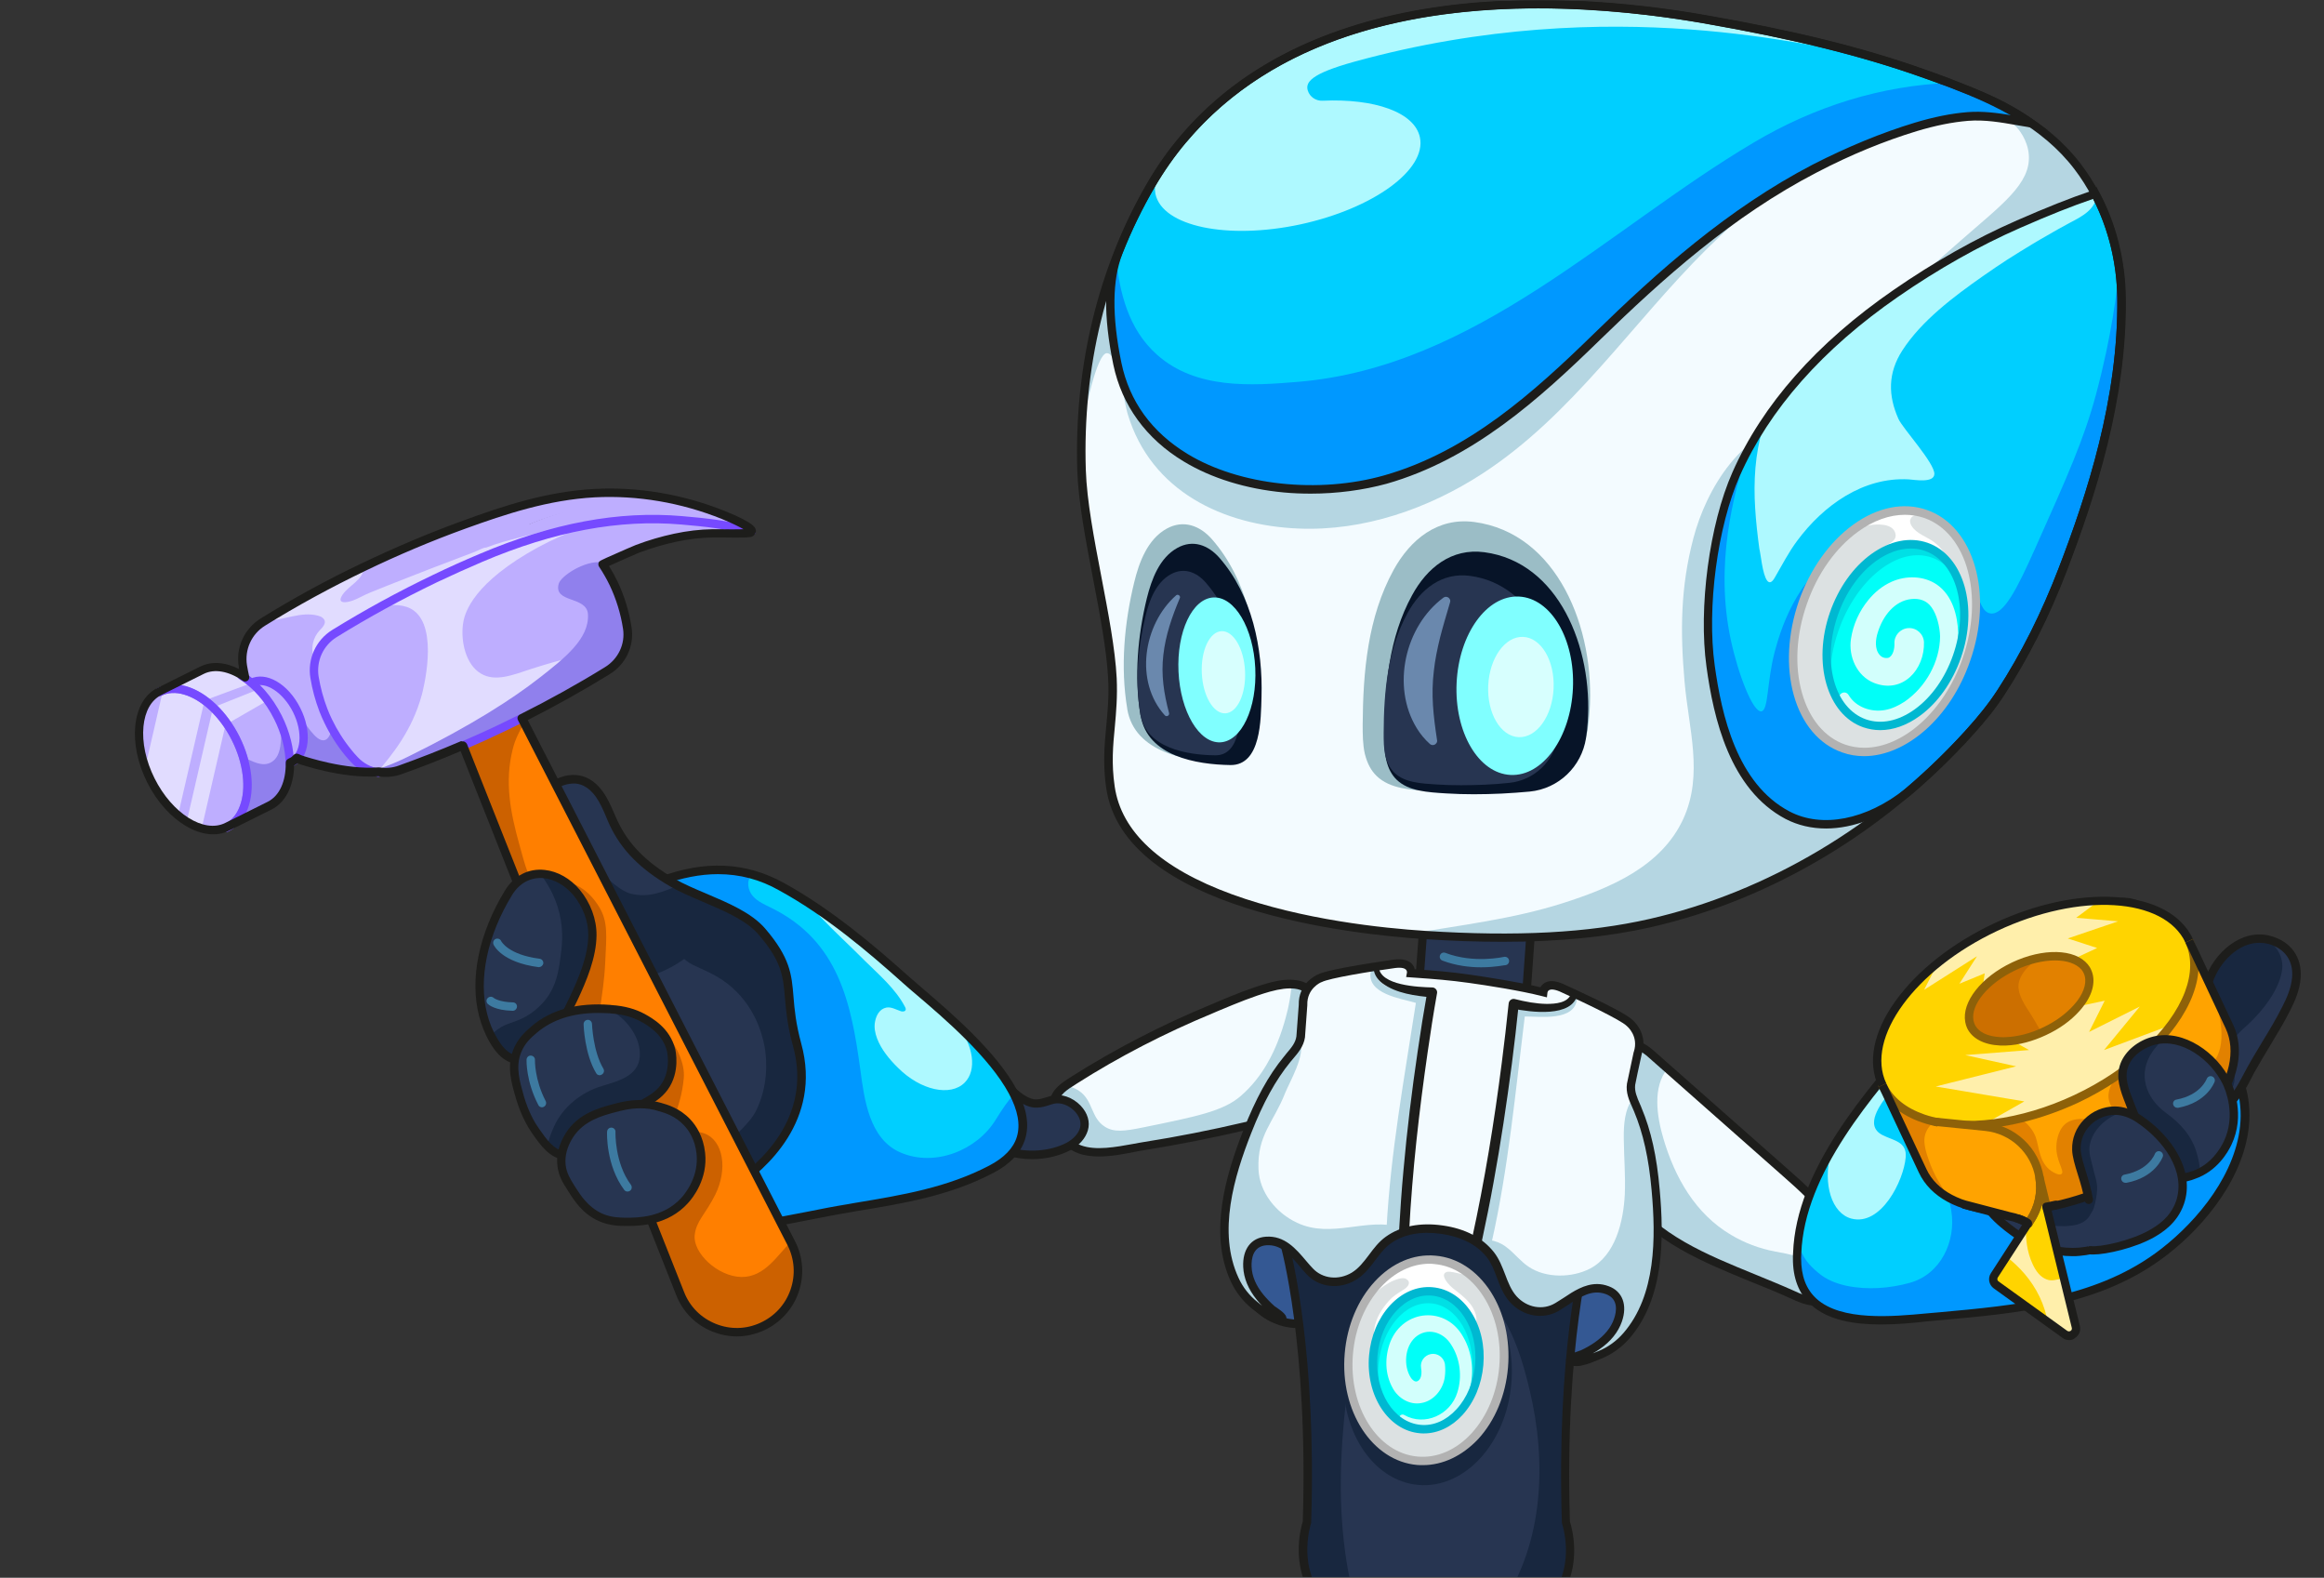 <svg width="1385" height="940" viewBox="0 0 1385 940" fill="none" xmlns="http://www.w3.org/2000/svg">
<rect x="0" y="0" width="1385" height="940" fill="#333333" stroke="none"/>
<g clip-path="url(#clip0_1508_37011)">
<path d="M782.5 646.4C774.9 661.2 758.2 667.2 743 670.8C723.1 675.5 702.8 679.6 682.6 682.7C671 684.5 655 688.9 643.5 684.7C638.3 682.8 634.1 679.2 631.5 672.9C629.4 667.9 627.5 662.1 628.2 656.5C628.8 652.3 631.6 649.3 635 646.9C636.8 645.6 638.7 644.4 640.4 643.3C666.2 626.9 693.5 612.9 721.8 601.2C733 596.6 744.5 591.5 756.2 588.2C760.4 587 765.2 586 769.9 586.2C774.7 586.4 779.3 587.9 782.5 592C793.8 606.7 790.2 631.3 782.5 646.4Z" fill="#F3FBFF"/>
<path d="M782.5 646.4C774.9 661.2 758.2 667.2 743 670.8C723.1 675.5 702.8 679.6 682.6 682.7C671 684.5 655 688.9 643.5 684.7C638.3 682.8 634.1 679.2 631.5 672.9C629.4 667.9 627.5 662.1 628.2 656.5C628.8 652.3 631.6 649.3 635 646.9C638.4 647.4 641.1 648.5 643.2 650C651.6 655.8 650 666 658.5 671.3C663.9 674.7 669.9 674 681.2 671.7C713.1 665.2 729 662 739.4 653C753.1 641.2 759.3 626 761.4 620.8C765.6 610.5 767.8 599.9 767.8 599.9C769 594.2 769.5 589.7 769.9 586.2C774.7 586.4 779.3 587.9 782.5 592C793.8 606.7 790.2 631.3 782.5 646.4Z" fill="#B5D6E2"/>
<path d="M655 689C650.6 689 646.4 688.5 642.6 687.1C636.3 684.8 631.8 680.4 629.1 673.9C626.9 668.6 624.8 662.4 625.6 656.2C626.6 649 632.9 645 638 641.8L638.9 641.2C664.5 625 692 610.8 720.7 598.9C722.3 598.3 723.8 597.6 725.4 596.9C735.1 592.8 745.2 588.7 755.4 585.8C760.5 584.4 776.2 580 784.3 590.5C795.9 605.4 793.3 630.4 784.6 647.4C776.4 663.5 758.3 669.6 743.4 673.1C722.4 678 702 682 682.8 685.1C680.7 685.4 678.5 685.8 676.1 686.3C669.5 687.6 662.1 689 655 689ZM644.3 682.4C653.1 685.6 664.9 683.4 675.4 681.5C677.8 681.1 680 680.6 682.2 680.3C701.3 677.3 721.6 673.3 742.5 668.4C756.3 665.2 773.1 659.6 780.3 645.3C788 630.1 790.7 606.9 780.5 593.8C776.3 588.4 768.8 587.5 756.8 590.8C746.9 593.6 737 597.7 727.4 601.7C725.8 602.4 724.2 603 722.7 603.7C694.2 615.5 667 629.5 641.7 645.6L640.8 646.2C636.1 649.1 631.3 652.2 630.7 657C630 662 631.9 667.4 633.8 672.1C635.9 677.2 639.3 680.6 644.3 682.4Z" fill="#1D1D1B"/>
<path d="M914.3 526.7L850.6 521.9L843.2 620.9L907.3 625.7L914.3 526.7Z" fill="#273551"/>
<path d="M909.6 628.4L840.5 623.2L848.3 519.3L917 524.5L909.6 628.4ZM845.8 618.6L904.9 623L911.6 529L852.8 524.6L845.8 618.6Z" fill="#1D1D1B"/>
<path d="M840.2 556.4C843.3 556.6 846.3 556.9 849.2 557C893.4 559.8 940.1 559.7 983.5 549.8C1056.8 533.1 1122.8 492.2 1173.1 436.8C1175.6 434.1 1178 431.3 1180.4 428.5C1184.7 423.3 1188.8 418 1192.5 412.4C1207.5 389.4 1219.5 364.6 1229.3 339C1246.2 294.9 1260.4 248.3 1263.6 200.9C1264.1 193 1264.4 185.2 1264.3 177.3C1263.9 149.3 1255.3 121.5 1238.2 99.1C1219.6 74.7 1192.1 61 1164.1 50.2C1163.1 49.8 1162 49.4 1161 49C1159.8 48.5 1158.6 48.1 1157.4 47.6C1153.4 46.1 1149.5 44.7 1145.5 43.3C1103.4 28.5 1059.7 19 1015.8 11.3C911 -6.9 777.5 -3.2 705.1 83C698.1 91.3 691.7 100.3 686 110.2C682 117 678.3 124.1 674.9 131.2C656.2 170.4 646.3 213.5 644.7 256.9C644.4 264.6 644.4 272.3 644.6 280C645.7 315.8 661.1 368.3 662.9 404C664.1 428.6 658.1 444 661.7 468.7C670.3 529.6 771.7 550.9 840.2 556.4Z" fill="#F3FBFF"/>
<path d="M1119.5 196.3C1123.3 216.4 1193 233.9 1249.4 208.4C1251.1 207.6 1256.5 205.1 1263.6 200.9C1264.1 193 1264.4 185.2 1264.3 177.3C1263.9 149.3 1255.3 121.5 1238.2 99.1C1219.6 74.7 1192.1 61 1164.1 50.2C1163.1 49.8 1162 49.4 1161 49C1157.3 55.1 1155.9 60.6 1157.5 63.6C1161.8 71.7 1187.7 60.5 1201.9 75.9C1202.5 76.5 1208.5 83.1 1209.1 92.5C1210.2 109.5 1193 121.9 1169 142.9C1134.9 172.8 1117.9 187.8 1119.5 196.3Z" fill="#B5D6E2"/>
<path d="M1114.3 74.7C1068.5 101.3 1037.3 128.4 1017.3 148.2C972.4 192.7 937.1 247.3 883.4 282.2C851.2 303.1 812.7 316.5 774 314.9C728.9 313.1 686 292.7 672.1 246.8C672.1 246.8 665.9 226.2 669.2 203.8C678.1 144.2 776.5 100.1 796.8 91C819.6 80.8 896.9 48.6 1003.6 54.8C1050.5 57.5 1088.6 66.8 1114.3 74.7Z" fill="#B5D6E2"/>
<path d="M840.2 556.4C843.3 556.6 846.3 556.9 849.2 557C893.4 559.8 940.1 559.7 983.5 549.8C1056.8 533.1 1122.8 492.2 1173.1 436.8C1175.6 434.1 1178 431.3 1180.4 428.5C1180.2 353 1118.5 247.7 1072.6 251.8C1038.5 254.8 1016.8 291.5 1009.2 320.6C1001.5 349.7 1001.3 376.1 1003.9 405.9C1006.3 434 1015.3 461.3 1003.2 487.8C990.1 516.4 959.5 529.1 931.3 538.1C901.4 547.6 870.7 551.1 840.2 556.4Z" fill="#B5D6E2"/>
<path d="M671.8 422.5C676.2 448.5 707.5 453.8 729.4 454.1C749.2 454.3 748.9 424.4 749.3 410.7C750.3 379.5 743.3 345.3 722.3 321.3C715.1 313.1 705.3 309.5 695.4 314.9C683.9 321.2 678.8 335 675.9 347.1C670.1 370.9 667.6 397.4 671.8 422.3V422.5Z" fill="#9BBDC6"/>
<path d="M644.6 256.9C646.3 246.1 653.6 210.3 659.7 210.4C664.1 210.4 667.9 223.4 676.8 241.5C678.3 244.5 678.6 220.4 679.6 222.8C680.8 187.6 680.2 152.1 674.8 131.3C656.1 170.4 646.2 213.5 644.6 256.9Z" fill="#B5D6E2"/>
<path d="M679.8 426.4C683.9 450.6 713 455.5 733.3 455.8C751.7 456 751.4 428.1 751.8 415.4C752.7 386.4 746.2 354.6 726.7 332.3C720 324.7 710.9 321.3 701.7 326.4C691 332.3 686.3 345.1 683.5 356.3C678.1 378.4 675.8 403.1 679.7 426.3C679.8 426.2 679.8 426.4 679.8 426.4Z" fill="#071428"/>
<path d="M679.6 425.5C683 445.7 707.3 449.8 724.2 450C739.6 450.2 739.3 426.9 739.6 416.4C740.4 392.2 735 365.7 718.6 347.1C713 340.7 705.5 337.9 697.8 342.1C688.9 347 684.9 357.7 682.7 367C678.2 385.4 676.3 406 679.6 425.3V425.5Z" fill="#273551"/>
<path d="M820.4 462.3C828.3 470 841 470.7 853.4 471.4C865.7 472.1 878 472.1 890.2 471.5C896.6 471.2 902.9 470.7 908.9 470.1C928.1 468.2 943.4 453.5 946.2 434.5C946.7 431.1 947.1 427.7 947.3 424.2C950.9 374.3 928 317.6 878.6 311C856.8 308.1 840.5 321.4 830.5 339.6C815.1 367.7 812.3 400.2 812.1 431.6C812.1 437.5 812.1 443.5 813.4 449.2C814.9 455.1 817.2 459.2 820.4 462.3Z" fill="#9BBDC6"/>
<path d="M832.3 464.5C839.4 471.4 850.8 472 861.9 472.7C872.9 473.4 883.9 473.3 894.9 472.8C900.7 472.5 906.3 472.1 911.7 471.6C928.9 469.9 942.6 456.7 945.2 439.7C945.7 436.7 946 433.6 946.2 430.5C949.4 385.8 928.9 334.9 884.6 329C865 326.4 850.4 338.3 841.5 354.7C827.7 379.9 825.2 409 825 437.2C825 442.5 825 447.8 826.2 453C827.4 458 829.5 461.8 832.3 464.5Z" fill="#071428"/>
<path d="M830.9 460.3C837 466.3 846.9 466.8 856.5 467.4C866 468 875.5 467.9 885 467.5C890 467.3 894.8 466.9 899.5 466.4C914.3 464.9 926.2 453.6 928.4 438.8C928.8 436.2 929.1 433.5 929.3 430.8C932.1 392.2 914.4 348.2 876.1 343.1C859.2 340.8 846.6 351.1 838.8 365.3C826.9 387.1 824.7 412.2 824.6 436.6C824.6 441.2 824.6 445.8 825.6 450.2C826.7 454.7 828.5 457.9 830.9 460.3Z" fill="#273551"/>
<path d="M937.396 410.158C938.753 380.809 924.335 356.299 905.192 355.413C886.049 354.528 869.43 377.603 868.072 406.952C866.715 436.301 881.133 460.811 900.277 461.696C919.42 462.582 936.039 439.507 937.396 410.158Z" fill="#80FFFF"/>
<path d="M925.869 410.211C926.632 393.716 918.53 379.941 907.772 379.443C897.014 378.946 887.675 391.915 886.912 408.41C886.149 424.905 894.252 438.68 905.01 439.178C915.767 439.675 925.107 426.706 925.869 410.211Z" fill="#D7FFFE"/>
<path d="M727.258 442.262C739.892 441.663 749.217 421.858 748.087 398.025C746.956 374.193 735.799 355.358 723.165 355.957C710.532 356.557 701.207 376.362 702.337 400.195C703.467 424.027 714.625 442.862 727.258 442.262Z" fill="#80FFFF"/>
<path d="M730.272 424.983C737.389 424.645 742.638 413.415 741.997 399.899C741.356 386.383 735.067 375.699 727.951 376.037C720.834 376.374 715.585 387.605 716.226 401.121C716.867 414.637 723.155 425.32 730.272 424.983Z" fill="#D7FFFE"/>
<path d="M665.9 216.7C680.2 285.6 767.5 302.3 825.8 285.6C875.8 271.3 915.2 236.3 951.9 200.5C991.6 161.8 1032.1 126 1081.7 100.3C1101 90.3 1121 81.8 1141.8 75.5C1151.9 72.5 1162.2 70.2 1172.8 69.3C1185.7 68.3 1197.8 71.2 1210.5 73.3C1195.5 62.4 1181.6 57 1164.1 50.3C1163.4 50 1162.6 49.7 1161.9 49.4C1160.4 48.8 1158.9 48.3 1157.4 47.7C1153.4 46.2 1149.5 44.8 1145.5 43.4C1135.2 39.8 1124.9 36.5 1114.5 33.5C1110.6 32.4 1106.6 31.3 1102.7 30.2C1079.4 23.9 1055.7 18.8 1031.9 14.3C1026.6 13.3 1021.2 12.3 1015.8 11.4C997.3 8.2 977.9 5.6 958.1 4.1C945.9 3.2 933.5 2.6 921.1 2.5C893.9 2.3 866.6 4.4 840.3 9.5C823.2 12.8 806.6 17.4 790.8 23.5C784.4 26 778.2 28.7 772.1 31.6C746.8 43.9 724 60.7 705.3 82.9C701.3 87.7 697.4 92.8 693.8 98.1C691.2 102 688.6 106 686.2 110.1C678.7 122.9 672.3 136.3 666.8 150C666.2 151.4 665.7 152.8 665.3 154.3C664.5 156.8 663.9 159.3 663.4 161.9C659.9 179.8 662.4 200 665.9 216.7Z" fill="#00CFFF"/>
<path d="M1065.2 485.6C1085.5 496.3 1113.1 490.9 1136.9 472C1149.7 461.1 1161.8 449.4 1173.1 437C1180.1 429.3 1186.7 421.2 1192.4 412.5C1207.4 389.5 1219.4 364.7 1229.2 339.1C1248.9 287.6 1264.9 232.9 1264.2 177.3C1264.1 171.7 1263.7 166.2 1263 160.6C1261.4 148.9 1258.4 137.4 1253.9 126.5C1253 124.3 1252 122 1250.9 119.9C1250.1 118.3 1249.3 116.7 1248.5 115.1C1248.4 115.2 1247.7 115.6 1247.5 115.7C1246.2 116.4 1244.5 116.8 1242.9 117.4C1241.3 117.9 1239.7 118.5 1238.1 119.1C1237.6 119.3 1237 119.5 1236.5 119.7C1236 119.9 1235.4 120.1 1234.9 120.3C1234.4 120.5 1233.8 120.7 1233.3 120.9C1232.8 121.1 1232.2 121.3 1231.7 121.5C1231.2 121.7 1230.6 121.9 1230.1 122.1C1229.6 122.3 1229.1 122.5 1228.5 122.7C1228 122.9 1227.5 123.1 1226.9 123.3C1226.4 123.5 1225.8 123.7 1225.3 123.9C1224.8 124.1 1224.2 124.3 1223.7 124.5C1223.2 124.7 1222.7 124.9 1222.1 125.1C1221.6 125.3 1221 125.5 1220.5 125.7C1220 125.9 1219.5 126.1 1218.9 126.3C1218.4 126.5 1217.8 126.7 1217.3 127C1216.8 127.2 1216.2 127.4 1215.7 127.7C1215.2 127.9 1214.6 128.1 1214.1 128.4C1213.6 128.6 1213 128.8 1212.5 129.1C1212 129.3 1211.4 129.5 1210.9 129.8C1210.4 130 1209.8 130.3 1209.3 130.5C1208.8 130.7 1208.2 131 1207.7 131.2C1207.2 131.4 1206.6 131.7 1206.1 131.9C1205.6 132.1 1205 132.4 1204.5 132.6C1203.8 132.9 1203.2 133.2 1202.5 133.5C1176.8 144.7 1152.4 158.8 1129.3 174.7C1100.9 194.3 1074.4 218.4 1054.4 246.9C1053.6 248 1052.8 249.2 1052 250.3C1048.1 256.1 1044.4 262.1 1041.1 268.3C1038.6 272.9 1036.3 277.6 1034.2 282.4C1020.2 314 1014.3 362.9 1019 396.8C1024 429.4 1034.1 469.2 1065.2 485.6Z" fill="#00CFFF"/>
<path d="M1065.2 485.6C1085.5 496.3 1113.1 490.9 1136.9 472C1149.7 461.1 1161.8 449.4 1173.1 437C1180.1 429.3 1186.7 421.2 1192.4 412.5C1207.4 389.5 1219.4 364.7 1229.2 339.1C1248.9 287.6 1264.9 232.9 1264.2 177.3C1264.1 171.7 1263.7 166.2 1263 160.6C1261.3 174.8 1258.7 199.1 1249.2 234.7C1242 261.6 1232.2 283.5 1212.7 327.1C1201.8 351.5 1194.1 366.3 1186.4 365.5C1176.5 364.4 1179.7 338.7 1161.4 325.4C1143.7 312.5 1115.6 318.6 1098.3 328C1070.1 343.4 1060.6 377.3 1057.6 388.5C1052.9 406.6 1054 423.2 1049.7 423.8C1044.6 424.5 1035.8 401.4 1031.5 381.3C1021.8 335.9 1033.1 295.2 1041.3 268.1C1038.8 272.7 1036.5 277.4 1034.4 282.2C1020.4 313.8 1014.5 362.7 1019.2 396.6C1024 429.4 1034.1 469.2 1065.2 485.6Z" fill="#0098FF"/>
<path d="M1074.4 420.3C1079.4 432.6 1087.9 441.8 1099.3 445.8C1111.6 450.1 1125 447.5 1137.4 439.7C1150.9 431.2 1163 416.5 1170.6 397.8C1171.3 396.2 1171.9 394.6 1172.4 392.9C1185.7 354.7 1175.2 316.2 1148.9 306.3C1148.6 306.2 1148.4 306.1 1148.1 306C1134.1 301.1 1118.6 305.1 1105 315.5C1092.4 325.1 1081.5 340.2 1075 358.8C1067.2 381.2 1067.6 403.6 1074.4 420.3Z" fill="#DCE1E2"/>
<path d="M1104.4 353.4C1105 353.7 1105.7 353.7 1106.3 353.5C1107.1 353.2 1107.7 352.7 1108.3 352.1C1113.6 347.4 1119.1 343.1 1125.9 340.7C1133.2 338.2 1145.2 334 1154.7 339.4C1160.6 342.7 1164.9 349.3 1165.9 348.7C1167.1 348 1166.2 344.9 1166 343.9C1165.2 340.2 1163.5 336.7 1161.5 333.5C1159.1 329.5 1156.2 325.7 1152.5 322.9C1148.3 319.7 1141.9 318 1139.1 313.1C1138.4 311.9 1138 310.4 1138.6 309.2C1139 308.1 1140 307.4 1141.1 307C1143.1 306.3 1146.2 306 1148.8 306.5C1141.5 303.7 1133.4 303.6 1125.8 305.4C1118.2 307.2 1111.2 311 1105.1 315.8C1106.7 314.6 1112.3 313.2 1114.2 312.9C1118.5 312.2 1128.1 311.6 1129.6 317.9C1130.9 323.3 1122.9 324.8 1117.5 328.9C1110 334.7 1101.7 341.5 1103.3 351.5C1103.4 352.1 1103.6 352.8 1104 353.2C1104.2 353.3 1104.3 353.3 1104.4 353.4Z" fill="white"/>
<path d="M1090.6 403.6C1093.5 416.8 1100.9 427 1111.8 430.8C1132 437.9 1156.7 420.1 1166.8 391C1171.4 377.9 1172.2 364.7 1169.9 353.6C1167.1 340.1 1159.6 329.5 1148.5 325.6C1128.3 318.5 1103.6 336.3 1093.5 365.3C1088.8 378.9 1088.1 392.3 1090.6 403.6Z" fill="#00E0E5"/>
<path d="M1090.6 403.6C1093.5 416.8 1100.9 427 1111.8 430.8C1132 437.9 1156.7 420.1 1166.8 391C1171.4 377.9 1172.2 364.7 1169.9 353.6C1166.5 343.1 1160.1 335.3 1151.3 332.2C1131.4 325.2 1106.4 344.8 1095.6 375.9C1092.3 385.4 1090.7 394.9 1090.6 403.6Z" fill="#00FFF8"/>
<path d="M783.212 786.769C799.717 780.15 806.765 758.994 798.953 739.516C791.142 720.039 771.43 709.614 754.925 716.233C738.42 722.852 731.372 744.008 739.184 763.486C746.995 782.964 766.707 793.388 783.212 786.769Z" fill="#345893"/>
<path d="M968.027 790.986C979.123 773.172 975.881 751.109 960.786 741.707C945.692 732.305 924.46 739.124 913.364 756.937C902.269 774.751 905.51 796.814 920.605 806.216C935.7 815.618 956.931 808.799 968.027 790.986Z" fill="#345893"/>
<path d="M772.8 791.2C767.4 791.2 762 789.8 756.8 787.1C748 782.4 740.9 774.4 736.9 764.4C732.9 754.4 732.4 743.7 735.6 734.2C738.8 724.6 745.4 717.4 754 713.9C762.7 710.4 772.4 711.1 781.4 715.9C790.2 720.6 797.3 728.6 801.3 738.6C805.3 748.6 805.8 759.3 802.6 768.8C799.4 778.4 792.8 785.6 784.2 789.1C780.5 790.5 776.7 791.2 772.8 791.2ZM765.4 716.7C762.2 716.7 759 717.3 755.9 718.5C748.6 721.4 743.1 727.6 740.3 735.8C737.5 744.2 737.9 753.6 741.5 762.5C745.1 771.4 751.3 778.5 759.1 782.6C766.8 786.6 775 787.3 782.3 784.3C789.6 781.4 795.1 775.2 797.9 767C800.7 758.6 800.3 749.2 796.7 740.3C793.1 731.4 786.9 724.3 779.1 720.2C774.6 717.9 769.9 716.7 765.4 716.7Z" fill="#1D1D1B"/>
<path d="M935.7 812.8C930 812.8 924.4 811.3 919.4 808.2C911.5 803.3 906.3 795 904.8 785C903.3 775.1 905.7 764.6 911.3 755.5C917 746.4 925.3 739.7 934.9 736.6C944.6 733.5 954.3 734.5 962.2 739.5C970.1 744.5 975.3 752.7 976.8 762.7C978.3 772.6 975.9 783.1 970.3 792.2C962 805.4 948.6 812.8 935.7 812.8ZM945.7 739.9C942.6 739.9 939.5 740.4 936.3 741.4C927.9 744.1 920.5 750 915.5 758.1C910.5 766.2 908.4 775.5 909.7 784.2C911 792.8 915.3 799.8 922 803.9C935.9 812.6 955.6 806.1 966 789.5C971 781.4 973.1 772.1 971.8 763.4C970.5 754.8 966.2 747.8 959.5 743.7C955.4 741.2 950.7 739.9 945.7 739.9Z" fill="#1D1D1B"/>
<path d="M968.4 712.3C991.2 744.7 1033.4 755.5 1068.2 771.4C1072.1 773.2 1076.1 775 1080.4 775.4C1087.7 776.1 1092.4 773.5 1095.1 769.2C1102 758.2 1096.2 735.9 1090.5 726.8C1083.7 716 1074 707.4 1064.5 699C1041 678.2 1017.4 657.4 993.9 636.7C990.6 633.8 987.4 630.9 984.1 628C979.2 623.7 974.3 621.5 970 621.9C963.2 622.5 960.5 630 958.6 635.7C950.6 659.4 954 691.7 968.4 712.3Z" fill="#F3FBFF"/>
<path d="M968.4 712.3C991.2 744.7 1033.4 755.5 1068.2 771.4C1072.1 773.2 1076.1 775 1080.4 775.4C1087.7 776.1 1092.4 773.5 1095.1 769.2C1091.9 764.1 1087.8 759.3 1083.5 755.5C1076.2 749 1067.1 747.3 1057.8 745.6C1048.6 743.9 1039.6 740.5 1031.6 735.7C1010.4 723.2 998.1 701.5 991.3 678.3C987.5 665.4 984.6 647.8 993.8 636.6C990.5 633.7 987.3 630.8 984 627.9C979.1 623.6 974.2 621.4 969.9 621.8C963.1 622.4 960.4 629.9 958.5 635.6C950.6 659.4 954 691.7 968.4 712.3Z" fill="#B5D6E2"/>
<path d="M1082.6 777.9C1081.8 777.9 1081 777.9 1080.2 777.8C1075.5 777.4 1071.1 775.4 1067.2 773.6C1059.7 770.2 1051.7 766.9 1043.9 763.8C1014.8 751.9 984.6 739.7 966.4 713.7C952 693.3 947.7 660.1 956.2 634.8C958 629.3 961.1 620.1 969.7 619.3C974.7 618.9 980.2 621.2 985.7 626.1L1066.1 697.1C1075.7 705.5 1085.5 714.3 1092.6 725.4C1098.3 734.4 1105 757.8 1097.3 770.3C1095.1 773.9 1090.8 777.9 1082.6 777.9ZM970.1 624.3C965.2 624.7 962.9 630.3 960.9 636.4C952.9 660.3 957 691.6 970.5 710.9C987.9 735.7 1017.4 747.6 1045.8 759.2C1053.6 762.4 1061.7 765.7 1069.3 769.1C1073 770.8 1076.8 772.5 1080.7 772.9C1086.6 773.4 1090.7 771.7 1093.1 767.7C1099.3 757.6 1093.6 736.3 1088.4 728.1C1081.7 717.6 1072.1 709.1 1062.8 700.9L982.4 629.9C978 625.9 973.6 624 970.1 624.3Z" fill="#1D1D1B"/>
<path d="M778.9 906.9C778.9 906.9 763.2 953.3 812.9 970C823.8 973.7 837.9 975.9 856.1 975.9C863.6 975.9 870.4 975.5 876.6 974.8C953.9 966 933.2 906.9 933.2 906.9C929.7 799.2 946.4 741.5 946.4 741.5C946.4 741.5 918 671.7 856 671.7C794.6 671.7 765.6 741.5 765.6 741.5C765.6 741.5 782.4 799.2 778.9 906.9Z" fill="#273551"/>
<path d="M778.9 906.9C778.9 906.9 763.2 953.3 812.9 970C811.8 967.6 810.8 965.5 810.4 964C805.6 948.9 802.5 933.4 800.8 917.7C797.3 886.1 799.5 854.2 803.6 822.7C806.4 802.1 811.4 781.1 829.8 768.5C840.7 761.1 854.9 758.8 867.5 762.4C895.7 770.4 905.7 803.3 911.7 828.6C921.7 870.8 920 918.4 895.4 955.4C890.4 963 883.6 969.1 876.6 974.9C953.9 966.1 933.2 907 933.2 907C929.7 799.3 946.4 741.6 946.4 741.6C946.4 741.6 918 671.8 856 671.8C794.6 671.8 765.6 741.6 765.6 741.6C765.6 741.6 782.4 799.2 778.9 906.9Z" fill="#18273F"/>
<path d="M856 978.4C819.9 978.4 795.3 969.6 782.8 952.3C768.9 932.9 775.3 909.8 776.4 906.5C779.7 800.8 763.4 742.8 763.2 742.2L763 741.4L763.3 740.6C763.6 739.9 770.9 722.6 785.9 705C805.9 681.6 830.2 669.2 856 669.2C882.1 669.2 906.4 681.6 926.3 705C941.2 722.6 948.4 739.9 948.7 740.6L949 741.4L948.8 742.2C948.6 742.8 932.3 800.8 935.6 906.5C936.7 909.8 943.3 932.8 929.6 952.2C917.2 969.5 892.5 978.4 856 978.4ZM768.3 741.6C770.3 749.3 784.6 807.2 781.4 906.9V907.3L781.3 907.7C781.2 907.9 773.7 931 787 949.4C798.5 965.3 821.7 973.4 856.1 973.4C890.8 973.4 914.2 965.3 925.6 949.3C938.7 930.9 931 908 930.9 907.7L930.8 907.3V906.9C927.6 807.2 941.9 749.3 943.9 741.6C942.4 738.1 935.3 722.9 922.6 708C903.4 685.5 881.1 674.1 856.2 674.1C831.5 674.1 809.3 685.5 790 708C777 722.9 769.9 738.1 768.3 741.6Z" fill="#1D1D1B"/>
<path d="M735.8 762.5C738.6 768.5 742.7 773.8 747.8 777.8C750.8 780.1 753.6 782.7 757 784.4C758.6 785.2 762 786.9 764.3 787.4C764.6 787.4 765.8 787.5 765.1 787.3C761.3 785.8 758.2 783.1 755.6 780C752.8 776.9 750.5 773.4 748.4 769.8C745.7 765.3 743.6 760.2 743.4 754.8C743.1 747.1 746.1 740 754.6 739.4C766.8 738.6 773.4 749.8 780.6 757.5C787.6 764.9 798.4 765.6 806.9 760.4C815.5 755.2 819.2 744.8 827.4 738.9C831.2 736.2 835.3 734.4 839.6 733.3C845.9 731.7 852.7 731.7 859.3 732.6C866.2 733.6 872.8 735.6 878.5 739C882.2 741.2 885.5 744 888.3 747.6C894.5 755.5 895.1 766.6 901.9 774C908.6 781.3 919.2 783.8 928 778.6C937.1 773.2 946.5 764.3 958 768.5C966 771.4 966.9 779.1 964.4 786.4C963.8 788.3 962.9 790.1 961.8 791.8C959.3 795.8 955.6 799.1 952 802C948.3 805 944.2 807.5 939.8 809.2C938.9 809.5 937.7 810 937 810.2C941.3 810.3 945.9 809.2 950.1 808C957.7 805.8 964.4 801.8 969.7 795.8C989.8 772.7 989.7 737.4 987.2 708.9C985.7 692.6 982.9 676.1 976.5 661C975.5 658.6 974.3 656.2 973.4 653.6C972.6 651.1 972.1 648.5 972.4 645.8C972.6 644.7 976.4 627.2 976.4 627.2C980 616 971.3 609.2 971.3 609.2C966.2 604.2 930.7 588.3 930.7 588.3C920.7 584.1 919.9 591 919.9 591C907.5 587.9 888.6 584.9 876.1 583.1C863.6 581.3 854.1 580.7 841.1 579.8C841.1 579.8 842.3 572.9 831.5 574.2C831.5 574.2 793 579.5 786.7 582.9C786.7 582.9 776.4 587 776.8 598.8C776.8 598.8 775.5 616.7 775.4 617.8C775.3 618.6 775.1 619.4 774.9 620.1C773.5 624.4 770.1 627.7 767.3 631.1C756.9 643.8 749.6 658.9 743.6 674.1C732.9 700.9 722.9 734.7 735.8 762.5Z" fill="#F3FBFF"/>
<path d="M845.3 884.7C872.8 887.1 897.7 860 900.7 824.2C903.4 792.6 888.2 764.7 865.6 757.1C862.6 756.1 859.5 755.4 856.3 755.2C838.4 753.7 821.6 764.6 811.2 782.3C805.6 791.8 801.9 803.2 800.9 815.7C797.9 851.4 817.8 882.3 845.3 884.7Z" fill="#18273F"/>
<path d="M844.8 870.3C870.3 872.5 893.2 847.4 896 814.4C898.5 785.2 884.5 759.4 863.6 752.4C860.9 751.5 858 750.9 855 750.6C838.4 749.2 822.9 759.3 813.3 775.6C808.2 784.4 804.7 794.9 803.7 806.5C801 839.5 819.4 868.1 844.8 870.3Z" fill="#DCE1E2"/>
<path d="M823.2 780.9C820.2 785.7 818.3 791.4 819 796.7C819.4 799.7 827.5 794.7 829.9 793.4C842.1 786.5 856.1 789.9 869.2 791.6C871.9 791.9 875.4 792.5 877.8 790.9C880.9 788.9 880 784 878.8 781.2C877.1 777.1 873.8 773.9 870.4 771.1C868.4 769.4 866.1 767.9 864.2 766C862.7 764.5 858.3 759.5 861.9 757.9C862.6 757.6 863.5 757.6 864.2 757.7C866.5 757.9 868.7 758.6 870.9 759C872.7 759.3 875.1 759.9 876.9 760.3C869.1 753.2 857.8 750.8 854.9 750.6C838.3 749.2 822.8 759.3 813.2 775.6C819.6 770.3 825.6 764.1 833.5 761.9C835.1 761.5 836.9 761.2 838.2 762.1C841.1 764 839.2 766.5 837 768C834.4 769.7 831.9 771.1 829.6 773.1C827.4 775.2 825.1 777.9 823.2 780.9Z" fill="white"/>
<path d="M825.5 838C830.6 845.6 837.9 850.7 846.4 851.4C854.7 852.1 862.6 848.6 868.8 842.3C875.7 835.3 880.5 825 881.5 813.1C883.4 790.5 870.9 770.9 853.5 769.4C836.1 767.9 820.4 785 818.4 807.7C817.4 819.3 820.2 830 825.5 838Z" fill="#00E0E5"/>
<path d="M825.5 838C830.6 845.6 837.9 850.7 846.4 851.4C854.7 852.1 862.6 848.6 868.8 842.3C873.4 835.9 876.5 827.4 877.3 818C879.2 796.4 868.2 777.8 852.8 776.5C837.4 775.2 823.4 791.6 821.5 813.3C820.7 822.3 822.3 831 825.5 838Z" fill="#00FFF8"/>
<path d="M1071 749.6C1070.9 792.7 1120.1 787.6 1149.7 784.8C1196.1 780.5 1246.5 777.2 1286 748.7C1322.9 722.1 1357.7 669.9 1325.1 626.9C1319.9 620.1 1313.9 615 1307.1 611.2C1299.9 607.1 1291.8 604.4 1283.2 602.3C1268.6 598.8 1254.7 593.6 1249.5 578.1C1245.6 566.7 1243.4 557.7 1229.2 557.6C1203.3 557.4 1181.3 576.1 1163.1 595.6C1156.8 602.3 1151 609 1145.7 615.1C1144.5 616.5 1143.3 617.9 1142 619.3C1125.4 638.2 1106.1 660.5 1091.8 684.6C1083.5 698.6 1076.9 713.3 1073.5 728.3C1072.6 732.2 1071.9 736.1 1071.5 740.1C1071.3 742.3 1071.1 744.5 1071 746.7C1071 747.6 1071 748.6 1071 749.6Z" fill="#00CFFF"/>
<path d="M1071 749.6C1071 756.7 1072.2 763.7 1076 769.6C1080.7 777 1088.8 781.7 1097.3 784C1114.1 788.6 1132.6 786.4 1149.7 784.8C1196.1 780.5 1246.5 777.2 1286 748.7C1322.9 722.1 1357.7 669.9 1325.1 626.9C1319.9 620.1 1313.9 615 1307.1 611.2C1298.6 609.7 1289.8 609.3 1280.8 609.4C1267.2 609.6 1253.7 607.6 1240.5 604.6C1227.6 601.7 1214.8 597.1 1201.4 597C1179.6 596.8 1159 611.5 1150.6 631.3C1145.4 643.6 1144.3 658.2 1146.9 671.2C1150.3 688.4 1160.1 704 1162.9 721.5C1165.8 739.3 1156.7 759.2 1138.1 764.3C1126.2 767.6 1112.9 768.6 1100.7 766.1C1094.6 764.8 1088.5 762.5 1083.6 758.3C1077.9 753.5 1074.3 749.6 1071.6 740.5C1070.9 743.2 1071 746.7 1071 749.6Z" fill="#0098FF"/>
<path d="M1103.3 726C1121 730.7 1134.5 703.5 1135.7 689.6C1136.6 680 1128.3 679.6 1121.8 676.2C1110.8 670.5 1120.8 657.8 1125.9 651C1139.4 633.4 1152 615.1 1163.5 596.2C1152.5 607.8 1141.4 619.2 1131.1 631.5C1123.8 640.2 1116.7 649.1 1109.8 658.1C1106.4 662.6 1102.9 667.1 1099.7 671.8C1097.2 675.5 1093.2 680.1 1091.8 684.4C1091.5 685.3 1091.2 686.2 1091 687.2C1086.2 705.6 1091.7 722.9 1103.3 726Z" fill="#AEF9FF"/>
<path d="M1121 789.1C1105.2 789.1 1089.5 786.7 1079.2 777.3C1072 770.8 1068.4 761.4 1068.5 749.5C1068.5 748.5 1068.5 747.4 1068.6 746.4C1070.4 696.9 1112 649.6 1142.3 615L1143.8 613.3C1144.9 612.1 1146 610.8 1147.1 609.6C1167.4 586.4 1195.1 554.6 1229.3 555C1244.5 555.1 1247.8 565 1251.3 575.5L1251.9 577.2C1256.5 590.8 1268 596.1 1283.8 599.8C1304 604.6 1317.4 612.5 1327.1 625.3C1338.2 640 1342.5 656.5 1339.8 674.5C1335 706.3 1309.7 734.7 1287.5 750.6C1249.4 778.1 1202.3 782.4 1156.8 786.5L1148.8 787.2C1140.2 788.2 1130.6 789.1 1121 789.1ZM1073.5 746.7C1073.5 747.7 1073.4 748.6 1073.4 749.6C1073.4 760.2 1076.3 768 1082.5 773.7C1097.3 787.2 1127.9 784.4 1148.1 782.5L1156.1 781.8C1201 777.7 1247.3 773.5 1284.3 746.8C1305.6 731.4 1330 704.2 1334.6 674C1337.1 657.4 1333.2 642.1 1322.9 628.5C1313.9 616.7 1301.5 609.4 1282.4 604.8C1267.3 601.2 1252.6 595.6 1246.9 578.9L1246.3 577.2C1242.8 566.6 1240.6 560.2 1228.9 560.1C1228.7 560.1 1228.6 560.1 1228.4 560.1C1196.8 560.1 1171.2 589.4 1150.5 613C1149.4 614.3 1148.3 615.5 1147.2 616.7L1145.7 618.5C1116.2 652.4 1075.3 698.9 1073.5 746.7Z" fill="#1D1D1B"/>
<path d="M1169.6 693.7C1178.2 710.6 1183.1 720.2 1194 729.3C1199.4 733.7 1216.2 747.6 1239.3 745.7C1258.7 744.1 1271.3 732.4 1277.5 726.6C1284.3 720.3 1305.5 700.5 1302.4 672.4C1301.9 667.7 1300.7 663.1 1299 658.8C1293.8 645.5 1283.8 634.4 1272.6 628.4C1259.1 621.3 1246.6 623.1 1245.9 618.6C1245.4 615.2 1252 613.2 1254.2 612.1C1260.8 609.1 1267.4 606.1 1273 601.3C1287.9 588.5 1299.2 562.8 1285.1 547C1284 545.8 1282.8 544.7 1281.5 543.6C1266.9 532.1 1255.8 537.4 1245.7 548.9C1234.1 562 1226.6 576.4 1211.6 586.4C1190.7 600.3 1168.1 611.6 1160.4 637.4C1154 658.3 1160.3 675.5 1169.6 693.7Z" fill="#273551"/>
<path d="M1178.5 704.4C1189.5 720.5 1222 696.9 1239.1 693.2C1259.4 688.8 1278.6 678.6 1293.8 664.2C1295.7 662.4 1297.5 660.6 1299.2 658.7C1294 645.4 1284 634.3 1272.8 628.3C1259.3 621.2 1246.8 623 1246.1 618.5C1245.6 615.1 1252.2 613.1 1254.4 612C1261 609 1267.6 606 1273.2 601.2C1282.7 593 1290.8 579.5 1291.6 566.7C1292.5 553.3 1276 545.8 1267 555.8C1266.8 556 1266.6 556.2 1266.4 556.5C1262.3 561.5 1259.8 567.6 1257.2 573.6C1250.2 589.7 1241.3 605.8 1226.8 615.7C1217.7 621.9 1208.1 627.4 1198.6 633C1167.7 651.1 1168.8 690.2 1178.5 704.4Z" fill="#18273F"/>
<path d="M1190.6 717.2C1194.4 725.3 1205.5 727.4 1212.8 728.8C1218.5 729.9 1224.4 730.6 1230.2 730.5C1237.2 730.4 1244.5 728.9 1246.7 721.2C1247.5 718.3 1244.6 714.5 1244.3 711.6C1244 709.1 1244 707.9 1243.1 706.1C1243 705.9 1243 705.7 1242.9 705.6C1240.4 698.9 1237.6 692.1 1237.4 684.9C1237.1 673.3 1246 663.3 1257.3 661.9C1259.7 657.5 1261.9 655.4 1260.8 653.4C1258.3 648.6 1241.1 650.5 1227.5 657.9C1214.8 664.8 1208.2 674.8 1202.2 684.1C1193.5 697.1 1186.4 708.2 1190.6 717.2Z" fill="#18273F"/>
<path d="M1235 748.4C1213.2 748.4 1197.7 735.6 1192.4 731.2C1181.1 721.8 1175.9 711.7 1167.3 694.9C1159.1 678.8 1150.9 659.7 1157.8 636.8C1164.9 613.4 1183.7 601.4 1201.9 589.7C1204.6 588 1207.4 586.2 1210.1 584.4C1220 577.9 1226.5 569.3 1233.4 560.3C1236.6 556 1240 551.6 1243.8 547.4C1252 538.2 1264.9 527.6 1283.1 541.8C1290.1 547.3 1293.9 554.9 1294.1 563.9C1294.5 579.3 1284.6 594.8 1274.7 603.3C1269.2 608 1262.8 611 1256.6 613.8L1255.3 614.4C1254.9 614.6 1254.4 614.8 1253.9 615C1249.7 616.7 1248.6 617.7 1248.5 618.2C1249.2 618.9 1252.5 619.6 1255 620.1C1260 621.1 1266.8 622.5 1273.8 626.2C1290.3 634.9 1302.8 653.4 1304.9 672.1C1308.1 701.5 1286.4 721.8 1279.2 728.4C1272.9 734.3 1259.7 746.5 1239.5 748.2C1238 748.4 1236.5 748.4 1235 748.4ZM1265.9 539.8C1259.9 539.8 1254 543.4 1247.5 550.7C1243.8 554.8 1240.5 559.1 1237.4 563.3C1230.2 572.7 1223.5 581.5 1212.9 588.6C1210.2 590.4 1207.4 592.2 1204.7 593.9C1186.4 605.6 1169.2 616.7 1162.7 638.3C1157 657.3 1161.9 673.2 1171.8 692.6C1180.4 709.4 1185.1 718.6 1195.6 727.4C1200.9 731.8 1217 745.1 1239.1 743.3C1257.6 741.8 1269.9 730.3 1275.8 724.9C1282.5 718.7 1302.9 699.7 1299.9 672.8C1298 655.6 1286.6 638.7 1271.4 630.7C1265 627.3 1258.8 626.1 1253.9 625C1248.4 623.9 1244 623 1243.4 619C1242.7 614.2 1248.7 611.7 1251.9 610.4C1252.4 610.2 1252.8 610 1253.1 609.9L1254.4 609.3C1260.6 606.5 1266.4 603.8 1271.3 599.5C1282 590.3 1289.2 575.7 1288.9 564C1288.7 556.5 1285.6 550.3 1279.8 545.7C1275 541.8 1270.4 539.8 1265.9 539.8Z" fill="#1D1D1B"/>
<path d="M878.4 739.1C882.1 741.3 885.4 744.1 888.2 747.7C894.4 755.6 895 766.7 901.8 774.1C908.5 781.4 919.1 783.9 927.9 778.7C937 773.3 946.4 764.4 957.9 768.6C965.9 771.5 966.8 779.2 964.3 786.5C963.7 788.4 962.8 790.2 961.7 791.9C959.2 795.9 955.5 799.2 951.9 802.1C948.2 805.1 944.1 807.6 939.7 809.3C938.8 809.6 937.6 810.1 936.9 810.3C941.2 810.4 945.8 809.3 950 808.1C957.6 805.9 964.3 801.9 969.6 795.9C989.7 772.8 989.6 737.5 987.1 709.1C985.4 689.8 981.2 671.8 973.3 654.1C968.2 660.9 967.6 669.9 967.7 678.4C967.8 689.5 968.8 700.6 968.3 711.7C967.5 727.4 962.9 747.8 947.6 755.8C936.8 761.4 921.2 761.6 911 754.7C906.5 751.7 903.1 747.4 899 744C893.5 739.3 887.4 737.9 880.3 738.9C879.6 738.9 879 739 878.4 739.1Z" fill="#B5D6E2"/>
<path d="M735.8 762.5C738.6 768.5 742.7 773.8 747.8 777.8C750.8 780.1 753.6 782.7 757 784.4C758.6 785.2 762 786.9 764.3 787.4C764.6 787.4 765.8 787.5 765.1 787.3C761.3 785.8 758.2 783.1 755.6 780C752.8 776.9 750.5 773.4 748.4 769.8C745.7 765.3 743.6 760.2 743.4 754.8C743.1 747.1 746.1 740 754.6 739.4C766.8 738.6 773.4 749.8 780.6 757.5C787.6 764.9 798.4 765.6 806.9 760.4C815.5 755.2 819.2 744.8 827.4 738.9C831.2 736.2 835.3 734.4 839.6 733.3C838.1 732.4 836.5 731.7 834.8 731.2C814.4 725.1 793.7 738.2 773 728.5C760.5 722.7 750.5 710.3 750 696.5C749.2 676.2 759 668.7 765.8 651.4C768.6 644.4 778.3 628.3 774.7 620.2C773.3 624.5 769.9 627.8 767.1 631.2C756.7 643.9 749.4 659 743.4 674.2C732.9 700.9 722.9 734.7 735.8 762.5Z" fill="#B5D6E2"/>
<path d="M817 578.4C817.5 576.4 820.2 577.1 819.8 579C819.8 579.5 819.9 580.1 820 580.7C821.8 585.6 825.5 587.6 830.1 588.9C835.9 590.4 842 590.8 848.1 590.9C849.8 590.9 851.1 592.6 850.7 594.4C848.8 605.8 847 617.4 845.4 628.9C840.6 663.5 836.8 698.3 835.1 733.3C835 734.9 833.7 736.2 832.1 736.1C830.5 736 826.2 733.8 826.3 732.2C828.7 686.7 836.9 642.4 843.8 597.5C835.7 595 813.8 592.3 817 578.4Z" fill="#B5D6E2"/>
<path d="M939.8 594.6C939.9 592.6 937.1 592.5 936.9 594.4C936.8 594.9 936.5 595.5 936.2 595.9C933.1 600.1 929.1 601.1 924.3 601.1C918.3 601 912.3 599.7 906.4 598.2C904.7 597.7 903 599 902.9 600.8C901.7 612.3 900.2 623.9 898.6 635.5C893.8 670.1 888 704.6 880.2 738.7C879.8 740.3 880.8 741.9 882.3 742.2C883.8 742.5 888.6 741.6 889 740C899 695.6 903.1 650.6 908.7 605.6C917.3 605.5 939.1 608.8 939.8 594.6Z" fill="#B5D6E2"/>
<path d="M939.5 813.9C938.5 813.9 937.5 813.8 936.6 813.6C933.9 812.9 933.3 811.5 933.3 810.4C933.2 807.7 936.4 806.4 941.2 804.8C941.6 804.7 942 804.5 942.1 804.5C945.3 803 948.1 801.4 950.5 799.7C956.2 795.7 960.1 791 961.9 785.7C963.4 781.4 964.7 773.8 957 771C948.8 768 941.8 772.6 934.4 777.5C932.7 778.6 930.9 779.8 929.1 780.9C919.7 786.4 907.7 784.4 899.9 775.8C896 771.5 894 766.3 892.1 761.2C890.4 756.8 888.9 752.7 886.2 749.2C880.3 741.6 871.1 736.9 858.9 735.1C846.7 733.4 836.5 735.3 828.7 740.9C825.1 743.5 822.5 747 819.7 750.7C816.4 755 813.1 759.5 808.1 762.5C798.2 768.5 786.1 767.1 778.7 759.2C777.3 757.7 775.9 756.1 774.6 754.5C768.8 747.7 763.4 741.3 754.7 741.9C746.6 742.5 745.7 750.1 745.9 754.7C746.1 760.3 748.5 765.9 752.9 771.3C754.8 773.6 757 775.9 759.7 778.3C759.8 778.4 760.1 778.6 760.5 778.8C764.7 781.7 767.4 783.8 766.5 786.4C766.2 787.4 765.2 788.7 762.4 788.6C759.8 788.5 757.4 787.4 755.9 786.6C753 785.1 750.4 783 748 781.1C747.4 780.7 746.9 780.2 746.3 779.8C740.9 775.5 736.5 769.9 733.5 763.5C720.2 734.6 730.5 700.1 741 673.3C748.3 654.7 755.9 640.8 765.1 629.6C765.6 628.9 766.2 628.3 766.7 627.6C769.5 624.3 772.1 621.3 772.6 617.4C772.7 616.5 773.5 605.5 774 598.7C773.7 586.1 784 581.2 785.3 580.6C792.1 577.1 826.9 572.3 830.8 571.7C835.7 571.1 839.2 572 841.4 574.2C842.4 575.3 842.9 576.4 843.1 577.4L843.8 577.5C855.3 578.3 864.4 579 876.1 580.7C886.3 582.2 904.9 585 918 588.2C918.5 587.3 919.3 586.4 920.5 585.6C923.2 584 926.8 584.2 931.3 586.1C935 587.8 967.1 602.2 972.6 607.4C973.8 608.4 982.3 615.9 978.4 628C976.9 634.7 974.6 645.4 974.5 646.3C974 650.1 975.6 653.8 977.3 657.7C977.7 658.5 978 659.3 978.3 660.1C983.9 673.4 987.4 688.9 989.1 708.8C991.7 737.5 991.9 773.5 971 797.5C966.4 802.8 960.6 806.9 954.2 809.5C953.5 809.8 952.9 810 952.2 810.3C949.3 811.5 946.3 812.8 943.1 813.4C942.4 813.7 941 813.9 939.5 813.9ZM951.8 765C954 765 956.3 765.4 958.7 766.3C966.9 769.3 970 777.4 966.6 787.3C964.4 793.6 960 799.2 953.3 803.8C952 804.7 950.7 805.5 949.2 806.3C949.6 806.1 950 806 950.5 805.8C951.2 805.5 951.8 805.2 952.5 805C958.2 802.7 963.3 799 967.4 794.3C987.1 771.7 986.8 737 984.3 709.3C982.6 689.9 979.2 675 973.8 662.1C973.5 661.3 973.1 660.6 972.8 659.8C970.9 655.6 968.8 650.9 969.6 645.6C969.8 644.5 973 629.7 973.6 626.8L973.7 626.6C976.7 617.3 969.8 611.5 969.5 611.3L969.3 611.1C965.8 607.7 943.6 597 929.5 590.7C925.7 589.1 923.9 589.5 923.2 589.9C922.3 590.4 922.2 591.4 922.2 591.4L921.9 594.2L919.1 593.5C906.2 590.2 886.3 587.1 875.5 585.6C864 584 855 583.3 843.6 582.5L838 582.1L838.5 579.4C838.5 579.4 838.6 578.4 837.9 577.7C837.3 577.1 835.8 576.2 831.6 576.7C816.3 578.8 792 582.8 787.7 585.1L787.4 585.2C787.1 585.3 778.8 588.9 779.1 598.7V598.8V598.9C778.9 601.9 777.8 616.9 777.7 618.1C776.9 623.4 773.6 627.3 770.6 630.8C770.1 631.4 769.5 632.1 769 632.7C760.2 643.5 752.8 656.9 745.7 675C735.5 700.9 725.5 734.1 738.1 761.3C740.7 767 744.6 771.9 749.4 775.7C750 776.2 750.5 776.6 751.1 777.1C751.5 777.4 751.8 777.7 752.2 778C751 776.8 750 775.6 749 774.4C743.9 768.1 741.2 761.5 740.9 754.8C740.4 744.3 745.6 737.4 754.4 736.8C765.6 736 772.4 744.1 778.4 751.2C779.8 752.8 781 754.3 782.4 755.7C788.2 761.9 797.8 762.9 805.6 758.2C809.7 755.7 812.7 751.8 815.8 747.7C818.7 743.8 821.7 739.8 825.9 736.8C834.7 730.5 846.4 728.2 859.7 730.1C873.2 732 883.5 737.4 890.3 746C893.5 750.1 895.2 754.7 897 759.3C898.8 764.1 900.6 768.7 903.8 772.3C910 779.1 919.4 780.8 926.8 776.4C928.5 775.4 930.1 774.3 931.9 773.2C937.7 769.3 944.3 765 951.8 765Z" fill="#1D1D1B"/>
<path d="M860.3 356C837.2 373.1 829.1 409 844.3 433.8C846.4 437.3 849.1 440.5 852.1 443.2C853.2 444.2 854.9 444.1 855.8 443C856.4 442.4 856.6 441.6 856.4 440.8C854.2 426.3 852.8 413.9 854.5 399.8C855.2 393.1 856.6 386.5 858.2 379.9C859.9 373.2 862 366.3 864.1 359.1C865.1 356.8 862.4 354.6 860.3 356Z" fill="#6A88AD"/>
<path d="M700.9 354.7C681.3 372 676 406.1 694.2 426.2C695.2 427.3 697.1 426.3 696.7 424.8C693.6 413.1 691.9 402 693.3 390.2C694.6 378.5 698.5 367.3 703.1 356.4C703.8 355.1 702 353.7 700.9 354.7Z" fill="#6A88AD"/>
<path d="M665.9 216.7C680.2 285.6 767.5 302.3 825.8 285.6C875.8 271.3 915.2 236.3 951.9 200.5C991.6 161.8 1032.1 126 1081.7 100.3C1101 90.3 1121 81.8 1141.8 75.5C1151.9 72.5 1162.2 70.2 1172.8 69.3C1185.7 68.3 1197.8 71.2 1210.5 73.3C1195.5 62.4 1181.6 57 1164.1 50.3C1163.4 50 1162.6 49.7 1161.9 49.4C1121.2 51 1081.5 63.3 1045 85C957.9 136.6 879.5 218.7 773.5 227.5C746 229.8 712.9 232.1 689.6 211.4C672.1 195.9 667.4 173.8 665.1 154.5C664.3 157 663.7 159.5 663.2 162.1C659.9 179.8 662.4 200 665.9 216.7Z" fill="#0098FF"/>
<path d="M693.6 98.3C697.2 93 701.1 87.9 705.1 83.1C723.8 60.8 746.6 44.1 771.9 31.8C778 28.8 784.2 26.1 790.6 23.7C806.4 17.6 823 13 840.1 9.7C866.4 4.6 893.7 2.5 920.9 2.7C933.3 2.8 945.7 3.3 957.9 4.3C977.7 5.8 997.1 8.4 1015.6 11.6C1021 12.5 1026.3 13.5 1031.7 14.5C1055.5 18.9 1079.1 24 1102.5 30.4C1085.3 30.5 962.8 -6.2 807 36.8C781 44 777.9 49.1 779.4 54C780.6 57.8 784.3 60.2 788.2 60C819.1 58.6 843 66.8 846.2 81.8C850.3 101.1 818.4 124.3 774.9 133.7C731.4 143 692.8 134.9 688.6 115.6C687.5 110.1 689.3 104.1 693.6 98.3Z" fill="#AEF9FF"/>
<path d="M1053.2 346C1054.4 347.5 1055.9 347.3 1057.7 344.1C1062 336.7 1066 328.9 1071.1 322.1C1086.7 301.1 1110.3 284.1 1137.5 285.6C1140.8 285.8 1152.6 288 1152.8 282.4C1153 275.9 1133.9 255.2 1131.4 249.6C1125.2 235.7 1125 222.3 1133.7 208.8C1145.2 191 1164.5 176.6 1181.6 164.6C1186.5 161.2 1191.4 157.8 1196.4 154.6C1201.4 151.4 1206.5 148.3 1211.6 145.2C1214.2 143.6 1216.9 142.1 1219.5 140.6C1224.1 137.9 1228.7 135.3 1233.4 132.8C1237.2 130.8 1241 128.9 1244.2 126.1C1246.6 124 1249.9 120 1248.9 116.6C1248.9 116.5 1248.5 115.7 1248.4 115.5C1248.3 115.6 1247.6 116 1247.4 116.1C1246.1 116.8 1244.4 117.2 1242.8 117.8C1241.2 118.3 1239.6 118.9 1238 119.5C1237.5 119.7 1236.9 119.9 1236.4 120.1C1235.9 120.3 1235.3 120.5 1234.8 120.7C1234.3 120.9 1233.7 121.1 1233.2 121.3C1232.7 121.5 1232.1 121.7 1231.6 121.9C1231.1 122.1 1230.5 122.3 1230 122.5C1229.5 122.7 1229 122.9 1228.4 123.1C1227.9 123.3 1227.4 123.5 1226.8 123.7C1226.3 123.9 1225.7 124.1 1225.2 124.3C1224.7 124.5 1224.1 124.7 1223.6 124.9C1223.1 125.1 1222.6 125.3 1222 125.5C1221.5 125.7 1220.9 125.9 1220.4 126.1C1219.9 126.3 1219.4 126.5 1218.8 126.7C1218.3 126.9 1217.7 127.1 1217.2 127.4C1216.7 127.6 1216.1 127.8 1215.6 128.1C1215.1 128.3 1214.5 128.5 1214 128.8C1213.5 129 1212.9 129.2 1212.4 129.5C1211.9 129.7 1211.3 129.9 1210.8 130.2C1210.3 130.4 1209.7 130.7 1209.2 130.9C1208.7 131.1 1208.1 131.4 1207.6 131.6C1207.1 131.8 1206.5 132.1 1206 132.3C1205.5 132.5 1204.9 132.8 1204.4 133C1203.7 133.3 1203.1 133.6 1202.4 133.9C1176.7 145.1 1152.3 159.2 1129.2 175.1C1100.8 194.7 1074.3 218.8 1054.3 247.3C1052.6 249.6 1051.4 252.3 1050.6 255C1045.9 270.5 1045 286.8 1046 302.8C1046.5 310.9 1047.4 318.9 1048.5 327C1049.2 329.1 1050.3 342.4 1053.2 346Z" fill="#AEF9FF"/>
<path d="M1101.7 414.1C1106 421.4 1115.3 424.5 1123.4 423C1127.5 422.3 1131.6 420.3 1135.1 418C1147.6 409.4 1156.1 394.3 1156.2 379.1C1156 373.3 1154.3 366.2 1151.1 361.8C1148.2 357.7 1143.8 356.4 1139.1 356.9C1129.1 357.9 1122.1 367 1119.1 376.7C1117.7 381 1117.1 386.7 1120.2 390.2C1121.6 391.8 1123.5 392.3 1125.4 391.9C1128.2 390.8 1129.1 386.4 1129 383.5C1128.7 378.7 1132.4 374.5 1137.3 374.2C1142.1 373.9 1146.3 377.6 1146.6 382.5C1147.1 398.9 1133.9 413.5 1116.9 406.9C1106.5 402.8 1101.5 391 1103.1 380.6C1104.4 372.1 1108 364.1 1113.5 357.4C1117.1 353 1121.7 349.1 1127.3 346.6C1135.8 342.8 1146.4 342.9 1154.3 348.3C1163.7 354.9 1166.6 366.7 1167 377.1C1167 396.2 1155.7 415 1139.6 424.9C1130.5 430.6 1118.6 432.8 1108.5 428.1C1103.5 425.9 1099.1 422 1096.5 417.1C1094.6 413.5 1099.6 410.7 1101.7 414.1Z" fill="#D2FFFC"/>
<path d="M836.8 843C849.1 850 864.5 842.8 868.5 829.6C871.5 820.3 870.2 809.3 864.8 801.1C860.1 793.4 850.4 790.7 843.5 796.7C837.1 802.4 836.3 813.8 840.8 820.8C841.2 821.4 841.7 822 842.3 822.4C844 823.8 845.5 822.8 846.4 821.2C847.1 819.9 847.4 817.6 846.9 815C846.2 811.1 848.9 807.4 852.8 806.7C856.7 806 860.4 808.7 861.1 812.6C861.4 815.2 861.4 817.8 861 820.6C860 827.7 854.5 834.7 847 835.9C840.1 837.2 833.3 833 830.1 827.2C825.2 818.6 825.2 808.4 828.6 799.4C836.5 779.8 861.8 778 872 796.5C882.1 813.7 878 840.9 857.8 848.6C850.3 851.6 841.4 850.7 834.6 846.3C832.7 845 834.6 841.8 836.8 843Z" fill="#D2FFFC"/>
<path d="M781.2 294.1C775.8 294.1 770.4 293.9 765.1 293.4C742.6 291.3 721.9 284.9 705.4 274.9C683 261.4 668.6 241.5 663.5 217.3C657.5 188.3 657.8 166.2 664.3 149.5C669.8 135.5 676.4 122 683.8 109.2C689.5 99.4 696 90.1 703.2 81.6C736.6 41.9 785.3 16.4 847.9 5.7C910.3 -4.9 973.8 1.7 1016.1 9.1C1069.5 18.4 1109.6 28.3 1146.2 41.2C1150.8 42.8 1154.6 44.2 1158.1 45.5C1160.4 46.3 1162.6 47.2 1164.9 48.1C1180.9 54.2 1196.1 60.1 1211.8 71.4L1220.4 77.6L1209.9 75.9C1207.5 75.5 1205.1 75.1 1202.7 74.7C1192.5 72.9 1182.9 71.2 1172.8 72C1163.3 72.8 1153.4 74.8 1142.4 78.1C1123 84 1102.9 92.2 1082.8 102.7C1032.4 128.8 990.9 166.1 953.5 202.5C917.2 237.9 877.6 273.6 826.4 288.2C812.5 292 796.8 294.1 781.2 294.1ZM916.7 5C843.1 5 759.9 21.8 707 84.7C700 93 693.7 102 688.1 111.6C680.8 124.1 674.3 137.4 668.9 151.2C662.8 166.7 662.6 188.6 668.3 216.1C673.1 239.2 686.4 257.5 707.8 270.5C738.8 289.3 785.9 294.3 825 283.2C875.1 268.9 914.2 233.6 950 198.7C987.6 162 1029.5 124.5 1080.4 98C1101 87.5 1121.3 79.1 1141.1 73.1C1152.4 69.7 1162.7 67.6 1172.6 66.8C1181.7 66.1 1190.5 67.3 1199 68.7C1188.4 62.4 1177.7 58.1 1163.2 52.5C1161 51.6 1158.7 50.8 1156.4 50C1152.9 48.7 1149.1 47.3 1144.5 45.7C1108.1 32.9 1068.3 23.1 1015.2 13.8C988.2 9.2 953.6 5 916.7 5Z" fill="#1D1D1B"/>
<path d="M1088.2 493.6C1079.6 493.6 1071.4 491.7 1064.1 487.9C1030.8 470.3 1021.2 427.8 1017 397.3C1012.1 362.2 1018.7 312.4 1032.4 281.5C1050.3 241 1082.6 204.4 1128.4 172.8C1152.7 156 1177.5 142 1202 131.3C1219.6 123.6 1233.4 118.1 1246.7 113.6C1246.8 113.6 1246.8 113.5 1246.9 113.4L1249.3 111.2L1250.8 114C1261.1 133 1266.6 154.9 1266.9 177.3C1267.7 238.3 1248.5 296.3 1231.8 340C1221.4 367.2 1208.9 392 1194.7 413.8C1189.6 421.7 1183.4 429.5 1175.1 438.6C1163.8 451.1 1151.5 462.9 1138.7 473.8C1122.3 486.8 1104.5 493.6 1088.2 493.6ZM1247.4 118.5C1234.5 122.9 1221 128.3 1203.9 135.8C1179.7 146.4 1155.2 160.2 1131.2 176.8C1086.2 207.9 1054.5 243.8 1036.9 283.4C1023.5 313.6 1017.1 362.2 1021.9 396.5C1026 425.9 1035.1 466.9 1066.4 483.4C1085.7 493.6 1112.2 488.5 1135.4 470C1148 459.3 1160.1 447.6 1171.3 435.3C1179.3 426.5 1185.4 418.8 1190.4 411.1C1204.4 389.6 1216.7 365.1 1227 338.2C1243.6 294.9 1262.6 237.5 1261.8 177.4C1261.5 156.6 1256.5 136.3 1247.4 118.5Z" fill="#1D1D1B"/>
<path d="M1120.5 435C1117 435 1113.7 434.4 1110.4 433.3C1088.9 425.8 1080 395 1090.6 364.7C1095.7 350.2 1104.4 337.9 1115.2 330.1C1126.3 322.1 1138.2 319.7 1148.8 323.4C1170.3 330.9 1179.2 361.7 1168.6 392C1163.5 406.5 1154.8 418.8 1144 426.6C1136.3 432.2 1128.2 435 1120.5 435ZM1138.7 326.8C1132 326.8 1124.9 329.3 1118.1 334.2C1108.1 341.4 1100 352.9 1095.3 366.4C1085.6 394.1 1093.1 422 1112.1 428.6C1121.1 431.7 1131.4 429.6 1141.1 422.6C1151.1 415.4 1159.2 403.9 1163.9 390.4C1173.6 362.7 1166.1 334.8 1147.1 328.2C1144.4 327.2 1141.6 326.8 1138.7 326.8Z" fill="#00B8D1"/>
<path d="M1110.9 450.5C1106.5 450.5 1102.1 449.8 1097.9 448.3C1084.1 443.5 1073.8 431.3 1069 414.1C1064.3 397.2 1065.4 377.4 1072 358.2C1078.7 339.1 1090.2 322.9 1104.4 312.6C1118.9 302.1 1134.5 299 1148.3 303.8C1176.5 313.6 1188.1 354 1174.1 393.8C1162.4 427.8 1135.8 450.5 1110.9 450.5ZM1135.2 306.7C1126.1 306.7 1116.5 310.1 1107.4 316.7C1094 326.4 1083.1 341.7 1076.8 359.9C1070.4 378.1 1069.4 396.9 1073.9 412.8C1078.3 428.4 1087.4 439.3 1099.6 443.6C1103.3 444.9 1107.2 445.5 1111.1 445.5C1133.9 445.5 1158.5 424.1 1169.6 392.3C1182.6 355.1 1172.4 317.6 1146.8 308.6C1143 307.3 1139.1 306.7 1135.2 306.7Z" fill="#B2B2B2"/>
<path d="M895.4 561.1C880.9 561.1 865.5 560.6 849 559.5C807.1 556.8 669.6 542.5 659.2 469.2C657.2 455 658.2 444 659.3 432.4C660.1 423.7 661 414.8 660.4 404.2C659.5 387.1 655.4 365.5 651.4 344.7C647.1 322.2 642.6 298.8 642 280.2C640.1 218.4 654.5 159.2 683.7 109C689.4 99.2 695.9 89.9 703.1 81.4C736.5 41.7 785.2 16.2 847.8 5.5C910.2 -5.1 973.7 1.5 1016 8.9C1069.4 18.2 1109.5 28.1 1146.1 41C1150.7 42.6 1154.5 44 1158 45.3C1160.3 46.1 1162.5 47 1164.8 47.9C1190.9 57.9 1220.2 71.6 1240 97.6C1256.8 119.6 1266.3 147.9 1266.6 177.3C1267.4 238.3 1248.2 296.3 1231.5 340C1221.1 367.2 1208.6 392 1194.4 413.8C1189.3 421.7 1183.1 429.5 1174.8 438.6C1149.2 466.8 1120 490.9 1088 510.1C1055.1 529.9 1020.1 544.1 983.9 552.4C958.1 558.2 929.3 561.1 895.4 561.1ZM705.1 83L707 84.6C700 92.9 693.7 101.9 688.1 111.5C659.3 160.8 645.1 219.1 647.1 280C647.7 298.3 652.1 321.4 656.4 343.8C660.4 364.8 664.6 386.5 665.5 404C666 414.9 665.2 424.1 664.4 432.9C663.3 444.2 662.3 454.9 664.3 468.5C668.2 495.6 691.7 517.3 734.2 532.8C775.9 548 824.3 553 849.4 554.6C904 558.1 946.5 555.8 983 547.5C1053.2 531.5 1120.1 491.7 1171.3 435.3C1179.3 426.5 1185.4 418.8 1190.4 411.1C1204.4 389.6 1216.7 365.1 1227 338.2C1243.6 294.9 1262.6 237.5 1261.8 177.4C1261.4 149.1 1252.3 121.8 1236.2 100.7C1217.1 75.7 1188.6 62.4 1163.2 52.6C1161 51.7 1158.7 50.9 1156.4 50.1C1152.9 48.8 1149.1 47.4 1144.5 45.8C1108.2 33 1068.3 23.2 1015.2 13.9C934.2 -0.3 786.4 -9.9 707 84.7L705.1 83Z" fill="#1D1D1B"/>
<path d="M821.7 576.3C822.7 587.1 845.1 588.1 853.6 588.3C855.4 588.3 856.8 590.1 856.4 591.8C854.3 603.5 852.5 615.2 850.8 627C845.7 662.2 841.7 697.7 839.8 733.3C839.7 735 838.3 736.3 836.6 736.2C834.9 736.1 833.7 734.7 833.8 733C834.5 721.1 835.3 709.1 836.4 697.3C838.5 673.5 841.4 649.8 844.9 626.2C846.6 614.4 848.5 602.6 850.6 590.8L853.4 594.3C843.4 593.2 832.3 592 823.8 585.8C820.8 583.5 818.1 579.7 818.8 575.7C819.1 573.7 822.1 574.3 821.7 576.3Z" fill="#1D1D1B"/>
<path d="M940.1 592.2C937.4 606.6 911.8 603 901.5 600.9L905.1 598.3C903.9 610.2 902.5 622 901 633.8C897.9 657.4 894.4 681 890.1 704.4C888 716.1 885.6 727.8 883.1 739.5C882.7 741.1 881.2 742.1 879.5 741.8C877.9 741.4 876.8 739.8 877.2 738.2C884.8 703.5 890.5 668.3 895 633.1C896.5 621.3 897.9 609.5 899.1 597.8C899.3 596 901 594.8 902.7 595.2C909 596.8 915.4 598 921.7 598.1C926.9 598.1 934.3 597.6 936.3 592.1C936.6 589.7 940.1 589.6 940.1 592.2Z" fill="#1D1D1B"/>
<path d="M847.9 872.9C846.8 872.9 845.7 872.9 844.6 872.8C817.8 870.5 798.4 840.7 801.4 806.3C802.8 789.8 809.1 774.6 819.2 763.6C829.4 752.5 842.3 746.9 855.4 748.1C868.5 749.2 880.2 756.9 888.4 769.6C896.4 782.1 900.1 798.1 898.7 814.7C897.3 831.3 891 846.4 880.9 857.4C871.4 867.4 859.9 872.9 847.9 872.9ZM852 752.9C841.5 752.9 831.2 757.8 822.8 767C813.5 777.2 807.6 791.3 806.3 806.7C803.6 838.3 820.9 865.8 845 867.8C856.5 868.8 867.9 863.8 877 853.9C886.3 843.7 892.2 829.6 893.5 814.2C894.8 798.8 891.5 783.9 884 772.3C876.7 760.9 866.3 754.1 854.8 753.1C853.9 753 852.9 752.9 852 752.9Z" fill="#B2B2B2"/>
<path d="M848.6 854C847.8 854 847 854 846.2 853.9C827.4 852.3 813.8 831.5 815.9 807.5C816.9 796 821.3 785.5 828.3 777.8C835.5 770 844.5 766.1 853.7 766.9C862.9 767.7 871.1 773 876.9 782C882.5 790.7 885 801.8 884 813.3C883 824.8 878.6 835.3 871.6 843C865.1 850.1 857 854 848.6 854ZM820.9 807.9C819.1 829.1 830.6 847.5 846.7 848.9C854.3 849.6 861.9 846.3 868 839.6C874.3 832.8 878.2 823.3 879.1 812.9C880 802.5 877.7 792.5 872.7 784.7C867.8 777.1 860.9 772.6 853.3 771.9C845.7 771.2 838.1 774.5 832 781.2C825.7 788 821.8 797.5 820.9 807.9Z" fill="#00B8D1"/>
<path d="M882.7 576.3C876 576.3 867.8 575.4 859.6 572.3C858.3 571.8 857.7 570.4 858.2 569.1C858.7 567.8 860.1 567.2 861.4 567.7C878.3 574.2 896.1 570.1 896.3 570.1C897.6 569.8 899 570.6 899.3 572C899.6 573.3 898.8 574.7 897.4 575C897 574.9 891.1 576.3 882.7 576.3Z" fill="#3D7AA0"/>
<path d="M627.3 655.2C624.3 655.9 621.4 657.3 617.9 657.5C611.6 657.8 605.9 652.3 601.5 648.5C599 646.4 596.8 643.9 593.9 642.6C581.5 636.9 574.6 660.8 578.8 669.1C588.8 688.7 618.7 692.8 636.8 683.1C640.9 680.9 644.6 677.4 645.9 672.9C648.8 662.9 636.7 652.8 627.3 655.2Z" fill="#273551"/>
<path d="M615.1 690.6C609.8 690.6 604.4 689.8 599.3 688.2C588.9 685 580.8 678.5 576.6 670.2C573.1 663.4 575.9 649.4 582.1 643C585.8 639.1 590.4 638.2 595 640.3C597.5 641.4 599.4 643.2 601.2 644.9C601.8 645.5 602.5 646.1 603.1 646.6C603.6 647 604.1 647.4 604.6 647.9C608.4 651.2 613.2 655.2 617.8 655C619.9 654.9 621.7 654.3 623.7 653.7C624.7 653.4 625.7 653.1 626.7 652.8C632.4 651.4 639.2 653.7 644 658.7C648.2 663.1 649.8 668.5 648.3 673.5C646.9 678.2 643.2 682.4 638 685.2C631.3 688.7 623.3 690.6 615.1 690.6ZM590.2 644.2C588.6 644.2 587.1 644.9 585.7 646.4C580.6 651.7 578.7 663.3 581.1 667.9C585.8 677.1 594.4 681.4 600.9 683.4C612.4 687 626 685.9 635.7 680.8C639.7 678.6 642.6 675.5 643.6 672.1C644.6 668.8 643.4 665.2 640.5 662.1C637 658.4 632 656.6 628 657.6C627.1 657.8 626.2 658.1 625.3 658.4C623.2 659.1 620.8 659.8 618.1 659.9C611.5 660.2 605.9 655.4 601.4 651.6C600.9 651.2 600.4 650.8 600 650.4C599.3 649.8 598.6 649.2 597.9 648.5C596.3 647 594.7 645.6 593 644.8C592 644.4 591.1 644.2 590.2 644.2Z" fill="#1D1D1B"/>
<path d="M1308.7 653.1C1310.3 657.7 1313.7 660.8 1320.4 660.7C1330.6 660.6 1337.3 644.6 1341.5 637.1C1348.4 624.8 1356.1 613.3 1362.6 600.7C1365.5 595 1368.1 588.9 1368.6 582.5C1369.5 571.1 1363.3 563 1352.5 560C1351.5 559.7 1350.6 559.5 1349.6 559.4C1334.2 557.2 1320.7 571.2 1316.2 584.9C1312.7 595.4 1312.5 606.7 1311.6 617.7C1310.9 625.4 1305.2 643 1308.7 653.1Z" fill="#273551"/>
<path d="M1308.7 653.1C1314.2 654.6 1321.5 656.5 1322.5 656.1C1327.4 653.9 1330.9 649.4 1331.6 644.1C1332.5 637 1327.5 630.6 1329.4 623.4C1330.9 617.7 1336 613.8 1340.3 609.8C1348.5 602.1 1357.9 590.2 1359.9 578.7C1361.4 570.5 1356.7 562.8 1349.7 559.3C1334.3 557.1 1320.8 571.1 1316.3 584.8C1312.8 595.3 1312.6 606.6 1311.7 617.6C1310.9 625.4 1305.2 643 1308.7 653.1Z" fill="#18273F"/>
<path d="M1320.2 663.2C1315.2 663.2 1311.4 661.6 1308.8 658.5C1302.6 651 1305.5 636.4 1307.6 625.7C1308.3 622.3 1308.8 619.4 1309 617.4C1309.2 615.3 1309.3 613.2 1309.5 611.2C1310.2 602.2 1310.9 592.9 1313.8 584.1C1319.2 567.7 1335.8 552.9 1353.1 557.6C1365.3 560.9 1372 570.3 1371.1 582.7C1370.5 590 1367.5 596.8 1364.9 601.9C1361.1 609.4 1356.7 616.6 1352.5 623.6C1349.6 628.4 1346.6 633.4 1343.8 638.4C1343.2 639.4 1342.6 640.6 1341.9 642C1337.5 650.5 1330.8 663.2 1320.5 663.3C1320.3 663.2 1320.3 663.2 1320.2 663.2ZM1346.4 561.7C1333.9 561.7 1322.7 573.2 1318.5 585.7C1315.8 593.9 1315.1 602.9 1314.5 611.6C1314.3 613.7 1314.2 615.8 1314 617.9C1313.8 620.2 1313.2 623.3 1312.5 626.8C1310.6 636.5 1307.9 649.8 1312.6 655.4C1314.2 657.4 1316.7 658.3 1320.3 658.3C1327.6 658.2 1333.4 647 1337.3 639.6C1338 638.2 1338.7 637 1339.3 635.9C1342.1 630.8 1345.2 625.8 1348.1 620.9C1352.3 614 1356.6 606.9 1360.3 599.5C1362.7 594.8 1365.5 588.6 1366 582.2C1366.8 572.3 1361.6 565 1351.7 562.3C1350 561.9 1348.2 561.7 1346.4 561.7Z" fill="#1D1D1B"/>
<path d="M1321.5 656.5C1309.7 674.9 1288.4 692.9 1261.3 705.7C1245.1 713.4 1228.7 718.2 1213.5 720.2C1212.9 720.3 1212.2 720.4 1211.6 720.5C1210.4 720.6 1209.1 720.8 1207.9 720.9C1198.4 721.8 1189.4 721.6 1181.3 720.2C1174.2 719 1167.8 717 1162.4 714.1C1161.9 713.8 1161.4 713.6 1160.9 713.3C1158.1 711.7 1155.5 709.8 1153.3 707.7C1150.2 704.8 1147.7 701.4 1145.9 697.6L1132.7 669.5L1121.9 646.5C1126.3 655.8 1134.8 662.4 1146.1 666.3C1148.3 667.1 1150.6 667.7 1153 668.2C1153.4 668.3 1153.8 668.4 1154.1 668.5C1159 669.5 1164.3 670.1 1169.9 670.3C1180.5 670.6 1192.2 669.3 1204.3 666.3C1205.5 666 1206.6 665.7 1207.8 665.4C1217.4 662.8 1227.3 659.2 1237.2 654.6C1246.8 650.1 1255.7 644.9 1263.7 639.2C1265.5 637.9 1267.3 636.6 1269 635.2C1286.3 621.9 1298.7 606.5 1304.3 591.8C1308.5 580.6 1308.9 569.8 1304.5 560.5L1328.5 611.6C1334.8 624.7 1331.6 640.7 1321.5 656.5Z" fill="#FFA300"/>
<path d="M1162.4 714.1C1161.9 713.8 1161.4 713.6 1160.9 713.3C1158.1 711.7 1155.5 709.8 1153.3 707.7C1150.2 704.8 1147.7 701.4 1145.9 697.6L1132.7 669.5L1121.9 646.5C1126.3 655.8 1134.8 662.4 1146.1 666.3C1148.3 667.1 1150.6 667.7 1153 668.2C1150.5 670 1148.5 672.3 1147.4 675.7C1146.7 678 1146.1 681.6 1149.2 690.4C1152.7 700.9 1157.9 708.5 1162.4 714.1Z" fill="#E28100"/>
<path d="M1304.6 560.6C1296.9 544.3 1276.4 536.2 1250.6 536.9C1231.9 537.4 1210.4 542.5 1189.1 552.5C1176.2 558.6 1164.6 565.9 1154.8 573.8C1126.1 596.9 1111.9 625.6 1121.8 646.6C1126.2 655.9 1134.7 662.5 1146 666.4C1152.5 668.6 1159.9 669.9 1167.9 670.3C1172.4 670.5 1177.2 670.4 1182.1 670C1183.2 669.9 1184.3 669.8 1185.4 669.7C1201.7 668 1219.5 663 1237.2 654.7C1261.7 643.2 1281.5 627.3 1293.8 610.7C1295.6 608.2 1297.3 605.7 1298.8 603.2C1299.9 601.4 1300.9 599.5 1301.8 597.7C1302.8 595.7 1303.6 593.8 1304.4 591.9C1308.6 580.7 1309 569.9 1304.6 560.6ZM1241.7 594.9C1241.6 595 1241.6 595.1 1241.5 595.2C1240.9 596.1 1240.3 597 1239.6 597.9C1239.2 598.5 1238.7 599 1238.3 599.6C1238 599.9 1237.7 600.3 1237.4 600.6C1232.7 605.8 1226.2 610.7 1218.3 614.4C1215.6 615.7 1212.8 616.7 1210.2 617.6C1208.5 618.1 1206.8 618.6 1205.1 619C1203.1 619.5 1201.2 619.8 1199.4 620C1198.1 620.2 1196.8 620.3 1195.6 620.3C1194.4 620.4 1193.3 620.3 1192.1 620.3C1183.7 619.9 1177.1 616.9 1174.5 611.3C1174.1 610.4 1173.7 609.4 1173.5 608.3C1172.4 602.3 1175.5 595.2 1181.5 588.7C1186.1 583.7 1192.5 579.1 1200 575.6C1213.2 569.4 1226.7 568.1 1235.4 571.4C1238.2 572.5 1240.5 574 1242.2 576C1242.9 576.8 1243.4 577.7 1243.9 578.6C1246.1 583.5 1245.1 589.2 1241.7 594.9Z" fill="#FFD400"/>
<path d="M1232.3 559.1L1249.8 564.8L1235.4 571.5C1226.7 568.2 1213.2 569.5 1200 575.7C1192.5 579.2 1186.1 583.9 1181.5 588.8L1182.8 579.9L1167.7 586.1L1178.2 569.7L1146.7 589.7L1154.8 573.8C1164.7 565.9 1176.2 558.6 1189.1 552.5C1210.4 542.5 1231.8 537.3 1250.6 536.9L1237.3 546.8L1262.3 548.9L1232.3 559.1Z" fill="#FFEFAB"/>
<path d="M1293.8 610.7C1281.5 627.2 1261.8 643.1 1237.2 654.7C1219.5 663 1201.7 668 1185.4 669.7C1184.3 669.8 1183.2 669.9 1182.1 670L1206.4 656.2L1153.6 647.3L1201.5 635.3L1171.2 628.6L1209.2 625.6L1199.3 620C1201.2 619.8 1203.1 619.5 1205 619C1206.7 618.6 1208.4 618.2 1210.1 617.6C1212.8 616.7 1215.5 615.7 1218.2 614.4C1226 610.7 1232.6 605.8 1237.3 600.6C1237.6 600.3 1237.9 599.9 1238.2 599.6L1254.3 596.2L1245 614.8L1275.2 599.7L1253.9 625.6L1293.8 610.7Z" fill="#FFEFAB"/>
<path d="M1241.5 595.2C1240.9 596.1 1240.3 597 1239.6 598C1238.9 598.9 1238.2 599.8 1237.4 600.7C1232.7 605.9 1226.2 610.8 1218.3 614.5C1217.9 614.7 1217.5 614.9 1217.1 615C1216.6 615.2 1216.2 615.4 1215.7 615.6C1215.2 615.8 1214.8 616 1214.3 616.2C1213.8 616.4 1213.4 616.6 1212.9 616.7C1212 617 1211 617.4 1210.1 617.7C1209.6 617.8 1209.2 618 1208.7 618.1C1208.2 618.2 1207.8 618.4 1207.3 618.5C1206.9 618.6 1206.4 618.7 1206 618.8C1206 618.8 1206 618.8 1205.9 618.8C1205.5 618.9 1205.1 619 1204.6 619.1H1204.5C1204.1 619.2 1203.7 619.3 1203.3 619.3C1202.3 619.5 1201.3 619.7 1200.4 619.8C1200 619.9 1199.6 619.9 1199.3 620C1198.9 620.1 1198.4 620.1 1198 620.1C1197.6 620.1 1197.1 620.2 1196.7 620.2C1196.3 620.2 1195.9 620.2 1195.5 620.3C1194.3 620.4 1193.2 620.3 1192 620.3C1183.6 619.9 1177 616.9 1174.4 611.3C1174 610.4 1173.6 609.4 1173.4 608.3C1173.2 607.5 1173.2 606.6 1173.2 605.8C1173.2 605.5 1173.2 605.2 1173.2 604.9C1173.2 604.5 1173.2 604.2 1173.3 603.8C1173.3 603.5 1173.4 603.2 1173.5 602.9C1173.6 602.6 1173.6 602.2 1173.7 601.9C1173.7 601.9 1173.7 601.9 1173.7 601.8C1173.8 601.5 1173.9 601.2 1174 600.8C1174.1 600.3 1174.3 599.9 1174.5 599.4C1174.7 598.9 1174.9 598.3 1175.2 597.7C1175.3 597.4 1175.5 597.1 1175.7 596.7C1175.9 596.3 1176.2 595.8 1176.4 595.4C1176.7 594.9 1177 594.3 1177.4 593.8C1177.5 593.6 1177.6 593.4 1177.7 593.3C1177.9 593.1 1178 592.8 1178.2 592.6C1178.4 592.3 1178.6 592.1 1178.8 591.8C1179.5 590.9 1180.3 589.9 1181.1 589C1181.3 588.8 1181.5 588.6 1181.7 588.4C1182.7 587.3 1183.8 586.3 1184.9 585.3C1189.1 581.6 1194.2 578.2 1200 575.5C1202.9 574.1 1205.9 573 1208.8 572.1C1211.9 571.2 1214.9 570.5 1217.8 570C1228.5 568.5 1237.6 570.5 1242.1 575.9C1242.8 576.7 1243.3 577.6 1243.8 578.5C1246.2 583.5 1245.1 589.4 1241.5 595.2Z" fill="#E28100"/>
<path d="M1203.8 592.6C1205.6 597.9 1209.8 603.2 1212.3 607.6C1213.3 609.3 1214.3 611 1215.3 612.8C1216.5 614.9 1216.7 615.3 1214.3 616.2C1213.8 616.4 1213.4 616.6 1212.9 616.7C1212 617 1211 617.4 1210.1 617.7C1209.6 617.8 1209.2 618 1208.7 618.1C1208.2 618.2 1207.8 618.4 1207.3 618.5C1206.9 618.6 1206.4 618.7 1206 618.8C1206 618.8 1206 618.8 1205.9 618.8C1205.5 618.9 1205.1 619 1204.6 619.1H1204.5C1204.1 619.2 1203.7 619.3 1203.3 619.3C1202.3 619.5 1201.3 619.7 1200.4 619.8C1200 619.9 1199.6 619.9 1199.3 620C1198.9 620.1 1198.4 620.1 1198 620.1C1197.6 620.1 1197.1 620.2 1196.7 620.2C1196.3 620.2 1195.9 620.2 1195.5 620.3C1194.3 620.4 1193.2 620.3 1192 620.3C1183.6 619.9 1177 616.9 1174.4 611.3C1174 610.4 1173.6 609.4 1173.4 608.3C1173.2 607.5 1173.2 606.6 1173.2 605.8C1173.2 605.5 1173.2 605.2 1173.2 604.9C1173.2 604.5 1173.2 604.2 1173.3 603.8C1173.3 603.5 1173.4 603.2 1173.5 602.9C1173.6 602.6 1173.6 602.2 1173.7 601.9C1173.7 601.9 1173.7 601.9 1173.7 601.8C1173.8 601.5 1173.9 601.2 1174 600.8C1174.1 600.3 1174.3 599.9 1174.5 599.4C1174.7 598.9 1174.9 598.3 1175.2 597.7C1175.3 597.4 1175.5 597.1 1175.7 596.7C1175.9 596.3 1176.2 595.8 1176.4 595.4C1176.7 594.9 1177 594.3 1177.4 593.8C1177.5 593.6 1177.6 593.4 1177.7 593.3C1177.9 593.1 1178 592.8 1178.2 592.6C1178.4 592.3 1178.6 592.1 1178.8 591.8C1179.5 590.9 1180.3 589.9 1181.1 589C1181.3 588.8 1181.5 588.6 1181.7 588.4C1182.7 587.4 1183.8 586.3 1184.9 585.3C1194 577.2 1205.7 571.9 1217.7 569.9C1213.6 571.7 1210 574.4 1207.1 577.8C1204.6 580.8 1202.7 584.5 1202.9 588.4C1203.1 589.9 1203.3 591.3 1203.8 592.6Z" fill="#CC6F00"/>
<path d="M1321.5 656.5C1309.7 674.9 1288.4 692.9 1261.3 705.7C1245.1 713.4 1228.7 718.2 1213.5 720.2C1212.9 720.3 1212.2 720.4 1211.6 720.5C1210.4 720.6 1209.1 720.8 1207.9 720.9C1198.4 721.8 1189.4 721.6 1181.3 720.2C1184.2 711.7 1186.4 704.1 1183.7 693.6C1181 682.8 1175 675.6 1169.9 670.4C1180.5 670.7 1192.2 669.4 1204.3 666.4C1208.3 669.4 1211.5 673 1213.1 677.2C1215.3 683.2 1215.1 692.5 1222.4 697.6C1224.4 699 1227.4 700.4 1228.6 699.4C1230.6 697.7 1225.2 691.6 1225.5 682.9C1225.5 681.8 1225.9 674.2 1230.4 670C1240.2 660.8 1264.3 673.7 1266.4 669.6C1267.7 666.9 1257.4 662.7 1256.6 654C1256.1 648.8 1259.3 643.4 1263.7 639.2C1265.3 637.7 1267.1 636.3 1269 635.2C1270.2 634.5 1271.3 633 1272.5 633.5C1348.9 660.7 1316.9 588 1319.1 591.6C1336.1 619.2 1333.8 641 1321.5 656.5Z" fill="#E28100"/>
<path d="M1172.6 672.8C1162.6 672.8 1153.3 671.5 1145.3 668.7C1133 664.5 1124.1 657.2 1119.6 647.6C1119 646.4 1119.5 644.9 1120.8 644.3C1122.1 643.7 1123.5 644.2 1124.1 645.5C1128 653.9 1135.9 660.2 1146.9 664C1170 671.9 1204.3 667.4 1236.2 652.4C1268.2 637.4 1293.4 613.8 1302.1 591C1306.2 580.1 1306.3 570 1302.4 561.7C1301.8 560.5 1302.3 559 1303.6 558.4C1304.9 557.8 1306.3 558.3 1306.9 559.6C1311.4 569.2 1311.4 580.7 1306.8 592.8C1297.7 616.8 1271.5 641.4 1238.4 657C1216.2 667.3 1192.9 672.8 1172.6 672.8Z" fill="#8E6109"/>
<path d="M1196.9 723.9C1194.4 723.9 1191.9 723.8 1189.5 723.6C1166.8 722 1150.5 713.2 1143.6 698.7L1119.6 647.6L1124.1 645.5L1148.1 696.6C1154.1 709.4 1168.9 717.2 1189.8 718.7C1211.2 720.2 1236.2 714.8 1260.2 703.5C1309.3 680.4 1339 639.7 1326.4 612.7L1302.4 561.6L1306.9 559.5L1330.9 610.6C1337.7 625.1 1334.2 643.3 1320.9 661.8C1307.9 679.9 1287.1 696.3 1262.3 708C1240.3 718.3 1217.3 723.9 1196.9 723.9Z" fill="#1D1D1B"/>
<path d="M1119.6 647.6C1112.8 633.1 1116.3 614.9 1129.6 596.4C1142.6 578.3 1163.4 561.9 1188.2 550.2C1213 538.5 1238.9 533 1261.1 534.5C1283.8 536.1 1300.1 544.9 1306.9 559.4L1302.4 561.5C1289.7 534.6 1239.5 531.5 1190.3 554.6C1141.2 577.7 1111.5 618.4 1124.1 645.4L1119.6 647.6Z" fill="#1D1D1B"/>
<path d="M1193.9 622.9C1193.3 622.9 1192.6 622.9 1192 622.9C1182.4 622.5 1175.2 618.7 1172.3 612.5C1171.8 611.4 1171.4 610.2 1171.2 608.9C1169 597 1180.7 582.1 1199.1 573.4C1217.5 564.7 1236.5 565.2 1244.2 574.5C1245 575.5 1245.7 576.5 1246.2 577.7C1249.1 583.9 1247.5 591.9 1241.6 599.5C1240.9 600.5 1240.1 601.4 1239.2 602.4C1234.1 608.1 1227.3 613 1219.3 616.7C1211.4 620.4 1203.2 622.6 1195.6 622.9C1195.1 622.9 1194.5 622.9 1193.9 622.9ZM1224.7 572.2C1217.7 572.2 1209.3 574.1 1201.2 578C1185.1 585.6 1174.3 598.5 1176.1 608C1176.3 608.8 1176.5 609.6 1176.9 610.4C1179 614.9 1184.6 617.6 1192.3 617.9C1193.4 618 1194.5 618 1195.6 617.9C1202.5 617.6 1210.1 615.7 1217.4 612.2C1224.7 608.8 1231 604.2 1235.7 599C1236.4 598.2 1237.1 597.3 1237.8 596.5C1242.5 590.3 1243.9 584.3 1241.8 579.8C1241.5 579.1 1241 578.4 1240.5 577.7C1237.2 574 1231.6 572.2 1224.7 572.2Z" fill="#8E6109"/>
<path d="M1270.5 660.7C1275.5 674.5 1281.1 682.8 1281.9 686.4C1283.5 693.5 1283.3 696.2 1286 698.8C1292.5 705 1305.5 700.6 1307.3 700C1308.6 699.5 1309.9 699 1311.1 698.4C1321.3 693.2 1326.1 683.8 1327.5 681C1335.7 663.8 1327.9 646.9 1326.9 644.9C1320 630.5 1303.8 618.2 1288.3 619.3C1286.7 619.4 1285.2 619.6 1283.6 620.1C1276.2 622 1268.9 627.1 1266 634.4C1262.6 643.2 1267.5 652.4 1270.5 660.7Z" fill="#273551"/>
<path d="M1270.5 660.7C1275.5 674.5 1281.1 682.8 1281.9 686.4C1283.5 693.5 1283.3 696.2 1286 698.8C1292.5 705 1305.5 700.6 1307.3 700C1308.6 699.5 1309.9 699 1311.1 698.4C1311.1 694.3 1310.1 690.3 1309.3 687.5C1306.5 677 1299.5 669.3 1290.9 663.1C1278.8 654.3 1273.6 639.8 1282.8 626.5C1284.3 624.3 1286.8 621.9 1288.3 619.3C1286.7 619.4 1285.2 619.6 1283.6 620.1C1276.2 622 1268.9 627.1 1266 634.4C1262.6 643.2 1267.5 652.4 1270.5 660.7Z" fill="#18273F"/>
<path d="M1296 704.7C1291.9 704.7 1287.6 703.8 1284.4 700.7C1281.7 698.2 1281.2 695.4 1280.4 691.2C1280.2 690 1279.9 688.6 1279.5 687C1279.2 685.8 1278 683.4 1276.6 680.5C1274.3 676 1271.2 669.7 1268.2 661.6C1267.7 660.3 1267.2 659 1266.7 657.6C1263.8 650.2 1260.5 641.8 1263.8 633.4C1266.7 626 1274.1 619.9 1283.1 617.6C1301.5 612.9 1321.4 627.5 1329.2 643.8C1330.8 647.1 1338.3 664.4 1329.8 682.1C1327.6 686.7 1321.2 697.8 1308.2 702.3C1306.1 703.2 1301.2 704.7 1296 704.7ZM1287.8 697.1C1293.2 702.2 1305.2 698.2 1306.6 697.7C1317.8 693.8 1323.4 684 1325.3 680C1332.8 664.3 1326.1 648.9 1324.7 646C1317.7 631.5 1300.3 618.3 1284.3 622.4C1278.5 623.9 1271.2 628 1268.4 635.2C1265.8 641.8 1268.6 648.8 1271.3 655.7C1271.8 657.1 1272.4 658.5 1272.9 659.8C1275.8 667.7 1278.8 673.8 1281.1 678.2C1282.9 681.7 1284 684 1284.4 685.8C1284.8 687.5 1285 688.9 1285.3 690.1C1286 694.3 1286.4 695.7 1287.8 697.1Z" fill="#1D1D1B"/>
<path d="M1237.4 684.7C1237.6 691.9 1240.4 698.7 1242.9 705.4C1243 705.6 1243 705.7 1243.1 705.9C1245.1 711.4 1247.1 717.2 1247.1 723.2C1247.1 727.4 1241.6 744.2 1245.7 744.8C1251.6 745.6 1270.4 741.8 1282.5 734.7C1286.4 732.4 1295.3 727.2 1299.1 716.3C1305.9 696.6 1290.2 676.6 1274.6 666.3C1270.4 663.5 1265.4 661.5 1260.3 661.4C1259.3 661.4 1258.3 661.5 1257.3 661.6C1245.9 663.2 1237 673.1 1237.4 684.7Z" fill="#273551"/>
<path d="M1237.4 684.7C1237.6 691.9 1240.4 698.7 1242.9 705.4C1243.9 708.1 1244.2 711 1244.7 713.8C1244.8 714.6 1244.1 723.4 1244.9 723.4C1248.3 723.4 1249.8 710.5 1249.8 708.8C1250 704.1 1248.3 700.3 1247.3 695.7C1246.3 691.1 1244.5 686.9 1245.4 682.1C1246.7 675.5 1251.2 670 1256.7 666.4C1257.4 665.9 1258.2 665.4 1259 665C1259.5 664.7 1262.4 663.5 1262.3 662.7C1262.2 661.6 1257.8 661.5 1257.2 661.6C1245.9 663.2 1237 673.1 1237.4 684.7Z" fill="#18273F"/>
<path d="M1247.5 747.4C1246.7 747.4 1246 747.4 1245.4 747.3C1244 747.1 1243.1 745.9 1243.3 744.5C1243.5 743.1 1244.7 742.2 1246.1 742.4C1251.3 743.1 1269.7 739.4 1281.3 732.7C1285.2 730.4 1293.3 725.7 1296.8 715.7C1302.9 698 1289.4 679.3 1273.3 668.6C1269 665.7 1264.5 664.2 1260.4 664.2H1260.3C1254.9 664.2 1249.5 666.5 1245.7 670.4C1241.8 674.3 1239.8 679.5 1240 684.8C1240.1 688.2 1241.6 693.1 1243.2 698.3C1244.7 703.2 1246.4 708.8 1247.3 714.4C1247.5 715.8 1246.6 717 1245.2 717.3C1243.8 717.5 1242.6 716.6 1242.3 715.2C1241.4 710 1239.9 704.8 1238.3 699.8C1236.5 694 1235 689.1 1234.9 685C1234.7 678.3 1237.2 671.8 1242.1 666.9C1246.9 662 1253.5 659.2 1260.3 659.2H1260.4C1265.5 659.2 1270.9 661.1 1276 664.5C1293.7 676.3 1308.5 697.3 1301.5 717.4C1297.4 729.2 1287.9 734.7 1283.8 737.1C1272.5 743.5 1255.4 747.4 1247.5 747.4Z" fill="#1D1D1B"/>
<path d="M1266.7 704.7C1265.5 704.7 1264.5 703.9 1264.2 702.7C1263.9 701.3 1264.8 700 1266.2 699.8C1280.5 697.1 1284 687.9 1284.2 687.5C1284.7 686.2 1286.1 685.5 1287.4 686C1288.7 686.5 1289.4 687.9 1288.9 689.2C1288.7 689.7 1284.4 701.5 1267.2 704.7C1267 704.7 1266.9 704.7 1266.7 704.7Z" fill="#3D7AA0"/>
<path d="M1297.6 660C1296.4 660 1295.4 659.2 1295.1 658C1294.8 656.6 1295.7 655.3 1297.1 655.1C1311.4 652.4 1314.9 643.2 1315.1 642.8C1315.6 641.5 1317 640.8 1318.3 641.3C1319.6 641.8 1320.3 643.2 1319.8 644.5C1319.6 645 1315.3 656.8 1298.1 660C1297.9 660 1297.8 660 1297.6 660Z" fill="#3D7AA0"/>
<path d="M1230.7 795.2L1220.4 787.8L1189.7 765.7C1187.9 764.4 1187.4 761.9 1188.6 760L1195.9 748.8L1207.4 731.1L1208.8 729L1210.1 727C1215.3 719 1216.8 710.1 1215.5 701.8L1230.1 761.4L1237.3 790.8C1238.2 794.5 1233.8 797.4 1230.7 795.2Z" fill="#FFD400"/>
<path d="M1230.7 795.2L1220.4 787.8C1219.5 782.9 1218 777.8 1215.5 772.6C1210.5 762.2 1203.2 754.5 1195.9 748.8L1207.4 731.1C1207.2 737.9 1207.9 745.7 1211.3 753C1213.4 757.6 1216 760.8 1219.6 762.2C1222.5 763.4 1225.1 762.6 1230 761.4L1237.2 790.8C1238.2 794.5 1233.8 797.4 1230.7 795.2Z" fill="#FFEFAB"/>
<path d="M1212.9 721.5C1212.1 723.3 1211.1 725.1 1210 726.9L1208.7 728.9C1205.2 726.9 1201.4 725.4 1197.4 724.6L1196.8 724.5L1177.4 719.5C1177.3 719.5 1177.3 719.5 1177.2 719.5L1172.3 718.2L1168.2 707.3L1160.9 687.9L1159.6 684.5L1153.5 668.4L1154 668.5H1154.2L1171.9 670.3L1183.3 671.4C1189.4 672 1194.9 674.1 1199.5 677.1C1201.3 678.3 1203 679.7 1204.6 681.2C1210.2 686.6 1214 693.8 1215.3 701.5V701.6C1216.5 708.2 1215.8 715.1 1212.9 721.5Z" fill="#FFA300"/>
<path d="M1208.8 731.4C1208.3 731.4 1207.9 731.3 1207.4 731C1206.2 730.2 1205.9 728.7 1206.7 727.5L1208 725.5C1212.6 718.4 1214.4 710.3 1213 702C1212.8 700.7 1213.7 699.4 1215 699.2C1216.3 698.9 1217.6 699.8 1217.9 701.1L1222.3 719.3C1222.6 720.6 1221.8 722 1220.5 722.3C1219.2 722.6 1217.8 721.8 1217.5 720.5L1216.9 718C1215.9 721.6 1214.3 725.1 1212.2 728.3L1210.9 730.3C1210.4 731 1209.6 731.4 1208.8 731.4Z" fill="#8E6109"/>
<path d="M1208.8 731.4C1208.4 731.4 1207.9 731.3 1207.5 731.1C1204.2 729.2 1200.7 727.8 1197 727.1L1196.4 727H1196.3L1170 720.1C1168.7 719.7 1167.9 718.4 1168.2 717C1168.6 715.7 1169.9 714.9 1171.3 715.2L1198 722.2C1202.3 723 1206.4 724.6 1210.1 726.8C1211.3 727.5 1211.7 729 1211 730.2C1210.4 731 1209.6 731.4 1208.8 731.4Z" fill="#1D1D1B"/>
<path d="M1208.8 731.4C1208.3 731.4 1207.9 731.3 1207.4 731C1206.2 730.2 1205.9 728.7 1206.7 727.5L1208 725.5C1212.6 718.4 1214.3 710.3 1213 702.1C1213 702 1213 702 1213 701.9C1210.6 686.9 1198.3 675.4 1183.2 673.8L1153.4 670.8C1152 670.7 1151 669.4 1151.2 668.1C1151.3 666.7 1152.6 665.7 1153.9 665.9L1183.7 668.9C1201 670.6 1215.1 683.9 1217.9 701.1C1217.9 701.2 1217.9 701.2 1217.9 701.3C1219.4 710.7 1217.4 720.2 1212.1 728.3L1210.8 730.3C1210.4 731 1209.6 731.4 1208.8 731.4Z" fill="#8E6109"/>
<path d="M1233.1 798.4C1231.7 798.4 1230.4 798 1229.2 797.1L1188.2 767.6C1185.3 765.5 1184.5 761.5 1186.5 758.5L1205.2 729.6C1204.4 729.2 1203.3 728.8 1201.9 728.4C1200.6 728 1199.8 726.6 1200.2 725.3C1200.6 724 1202 723.2 1203.3 723.6C1208 725 1210 726.7 1210.2 726.9C1211.1 727.7 1211.3 729.1 1210.7 730.1L1190.6 761.1C1190.1 761.9 1190.3 762.9 1191 763.4L1232 792.9C1232.9 793.5 1233.7 793.1 1234 792.9C1234.3 792.7 1235 792.1 1234.7 791.1L1217.2 719.6C1217 718.9 1217.2 718.2 1217.5 717.6C1217.8 717 1218.5 716.6 1219.2 716.5C1219.2 716.5 1221.7 716.1 1224.5 715.4C1225.8 715.1 1227.2 715.9 1227.5 717.3C1227.8 718.6 1227 720 1225.6 720.3C1224.5 720.6 1223.5 720.8 1222.6 721L1239.5 789.9C1240.2 792.7 1239.1 795.5 1236.7 797.1C1235.7 798.1 1234.4 798.4 1233.1 798.4Z" fill="#1D1D1B"/>
<path d="M355.9 692.5C371.5 713.7 395.4 732.9 422.9 732.4C451 731.9 478.3 724.4 505.8 719.8C535.2 714.9 564 710.6 590.8 696.6C612.4 685.3 613 668.9 604.4 651.8C604.2 651.3 603.9 650.8 603.6 650.4C596.3 636.7 583.2 622.7 570.5 610.7C558.6 599.5 546.9 590.1 540.4 584.2C521.3 567.1 500.9 550 479 536.1C474.7 533.3 470.2 530.7 465.8 528.3C460 525.1 454.2 522.8 448.4 521.1C430.5 516.1 412.2 518.1 393.6 525C346.6 542.5 312.3 572.7 325.3 627.2C330.7 650.1 342 673.7 355.9 692.5Z" fill="#00CFFF"/>
<path d="M535.2 636.2C548.6 649.6 566.4 653.5 574.9 645C582.3 637.6 580.2 623.1 570.6 610.7C558.7 599.5 547 590.1 540.5 584.2C521.4 567.1 501 550 479.1 536.1C482.7 538.4 485.8 542.9 488.7 546C497.3 555.1 506.6 563.5 515.4 572.4C523.9 580.8 533.7 589.1 539.3 599.8C539.6 600.3 539.8 600.8 539.8 601.3C539.7 602.7 538 602.8 537 602.5C534.2 601.6 531.1 599.7 528.2 600.3C524.2 601.1 522.2 604.9 521.5 608.6C520.8 612 521.5 615.5 522.7 618.7C525.2 625.3 530.1 631.2 535.2 636.2Z" fill="#AEF9FF"/>
<path d="M355.9 692.5C371.5 713.7 395.4 732.9 422.9 732.4C451 731.9 478.3 724.4 505.8 719.8C535.2 714.9 564 710.6 590.8 696.6C612.4 685.3 613 668.9 604.4 651.8C600.7 655.7 597.2 661 593.4 667.1C582.2 685.4 557.1 695.4 536.8 686.7C518 678.7 515.1 655 512.7 637.2C507.3 597.4 499.7 560.7 459.9 541C455.9 539 451.5 537.2 448.6 533.8C445.7 530.4 444.7 524.8 447.8 521.5C448 521.3 448.1 521.2 448.3 521C430.4 516 412.1 518 393.5 524.9C346.5 542.4 312.2 572.6 325.2 627.1C330.7 650.1 342 673.7 355.9 692.5Z" fill="#0098FF"/>
<path d="M421.8 734.9C387.7 734.9 363 706.4 353.9 694C339.5 674.5 328.2 650.4 322.9 627.8C311.5 579.5 335 544.2 392.8 522.6C420.1 512.4 444.4 513.5 467.1 526C495.1 541.4 520.8 563.1 542.2 582.3C544.4 584.2 547.1 586.5 550.2 589.2C566.5 603.2 593.8 626.5 605.9 649.1C611.9 660.2 613.6 670.2 610.9 678.7C608.4 686.8 602.1 693.5 592 698.8C566 712.4 538.9 716.9 510.2 721.6L506.3 722.3C498.3 723.6 490.1 725.3 482.2 726.8C463 730.6 443.1 734.5 423 734.9C422.6 734.9 422.2 734.9 421.8 734.9ZM427.9 520.8C417.3 520.8 406.2 523 394.5 527.3C338.6 548.1 316.8 580.6 327.7 626.6C332.9 648.5 343.9 672 357.9 691C366.5 702.8 390 729.9 421.8 729.9C422.2 729.9 422.5 729.9 422.8 729.9C442.5 729.5 462.1 725.6 481.2 721.9C489.1 720.3 497.3 718.7 505.4 717.4L509.3 716.7C537.6 712 564.4 707.6 589.6 694.4C598.4 689.8 604 684 606 677.3C608.2 670.1 606.6 661.5 601.3 651.6C589.6 629.8 562.8 606.8 546.7 593.1C543.5 590.4 540.8 588.1 538.6 586.1C517.4 567.1 492 545.6 464.4 530.5C453 524 440.8 520.8 427.9 520.8Z" fill="#1D1D1B"/>
<path d="M454.1 555C476.6 581.2 465.9 589.1 475.1 622.5C489.2 673.6 442.6 703 438.1 706.1C438 706.2 437.8 706.3 437.7 706.4C436 707.6 434.1 708.8 432 710C426.9 713 421.1 715.9 414.6 718C410.5 719.4 406.1 720.4 401.6 721.1C386 723.3 353.9 715.9 344.2 705.7C342.4 703.8 345.5 694.7 349.4 674.8C350.7 668.1 352.6 666.3 352.3 643.1C352.1 629.5 357.7 616.9 362.1 604.2C364.7 596.8 362.4 590.5 359.8 583.6C359.6 583.1 359.4 582.7 359.3 582.2C354.8 570.5 349.5 559 341.9 549C335.6 540.6 326.3 535.2 319.6 527.3C312.3 518.5 310.1 506.5 312 495.4C312.4 493.2 312.9 491.1 313.6 489.1C319.5 471.4 342.5 453 357.3 473.4C361.1 478.6 363.2 484.9 365.9 490.7C373.5 506.8 385.8 517.2 400.9 526C401.9 526.6 402.9 527.1 404 527.7C410.2 530.9 417.5 533.8 424.8 537C424.9 537 425 537.1 425.1 537.1C436.3 541.9 447.4 547.3 454.1 555Z" fill="#273551"/>
<path d="M425.1 537C425.5 539.9 425.4 542.4 425.3 543.7C424.5 562.8 403.5 576.2 388.9 581C383.9 582.6 376.4 585.2 366.7 584C364.1 583.7 361.7 583.1 359.4 582.2C354.9 570.5 349.6 559 342 549C335.7 540.6 326.4 535.2 319.7 527.3C312.4 518.5 310.2 506.5 312.1 495.4C316.1 493.3 320.8 492.4 325.1 492.9C333.3 493.9 335.6 499.8 351.2 513.8C363.8 525.2 370.1 530.9 375.8 532.4C386.7 535.3 396.1 530.8 404 527.7C410.1 530.8 417.6 533.8 425.1 537Z" fill="#18273F"/>
<path d="M454.1 555C476.6 581.2 465.9 589.1 475.1 622.5C489.2 673.6 442.6 703 438.1 706.1C438 706.2 437.8 706.3 437.7 706.4C390.1 730.3 407.1 713.9 407.3 708.4C407.7 697.5 442.5 677.8 450.5 661.9C458.1 646.7 456.8 631.6 456 625.7C455.3 620.9 452.4 604.6 439.3 591.2C423.8 575.3 407.4 577.1 405.3 566.6C404.2 560.9 408.1 556.1 417.7 545C420.2 542.1 422.6 539.4 424.8 536.8C424.9 536.8 425 536.9 425.1 536.9C436.3 541.9 447.4 547.3 454.1 555Z" fill="#18273F"/>
<path d="M395.4 723.9C378 723.9 351.3 716.8 342.4 707.3C340.2 705 341.1 701.2 343.6 690C344.6 685.8 345.7 680.5 347 674.1C347.3 672.8 347.5 671.6 347.8 670.5C348.9 666 350.1 661.4 349.8 642.9C349.7 631.1 353.7 620.1 357.5 609.4C358.3 607.3 359 605.2 359.7 603.2C361.9 596.9 360.1 591.4 357.4 584.3C353.6 574.3 348.2 561.4 339.8 550.4C336.6 546.2 332.6 542.8 328.4 539.1C324.7 535.9 320.8 532.6 317.6 528.7C308.8 518.1 306.3 502.6 311.2 488C315 476.8 325.9 463.8 338.7 461.9C344.3 461.1 352.4 462.1 359.3 471.7C362.2 475.7 364.1 480.2 366 484.5C366.7 486.1 367.4 487.8 368.2 489.4C374.7 503.1 385.1 513.7 402.1 523.6C407.3 526.6 413.8 529.4 420.7 532.3C434.1 538 447.9 543.8 456 553.2C470.9 570.6 471.8 580.4 472.9 594C473.5 601.5 474.3 609.9 477.5 621.7C490.2 667.8 455.6 697.1 440.1 707.6L439.5 708C437.4 709.5 435.4 710.8 433.3 712C427.5 715.5 421.4 718.2 415.4 720.3C410.9 721.8 406.4 722.9 401.9 723.5C399.9 723.8 397.8 723.9 395.4 723.9ZM346.1 704.1C355.4 713.6 386.2 720.7 401.2 718.6C405.4 718 409.6 717 413.8 715.6C419.5 713.7 425.2 711.1 430.7 707.8C432.7 706.6 434.6 705.4 436.6 704L437.2 703.6C451.8 693.7 484.5 666.1 472.6 623.2C469.2 611 468.5 602.3 467.8 594.6C466.7 581.5 465.9 572.8 452 556.7C444.7 548.2 431.4 542.6 418.5 537.1C411.5 534.1 404.9 531.3 399.4 528.1C381.4 517.7 370.4 506.4 363.4 491.7C362.6 490 361.9 488.3 361.2 486.6C359.4 482.3 357.6 478.3 355.1 474.7C350.7 468.6 345.4 466 339.3 467C328.8 468.6 319.1 479.8 315.8 489.8C311.5 502.7 313.6 516.4 321.3 525.7C324.3 529.3 327.8 532.3 331.5 535.5C335.7 539.1 340.1 542.9 343.6 547.5C352.3 559 358 572.4 361.9 582.7C364.4 589.2 367.2 596.6 364.2 605.1C363.5 607.2 362.7 609.3 361.9 611.4C358.2 621.6 354.4 632.2 354.5 643.1C354.7 662.2 353.5 667.2 352.3 672C352 673.1 351.8 674.1 351.5 675.3C350.2 681.7 349 687 348.1 691.3C347.1 697.1 345.9 702.7 346.1 704.1Z" fill="#1D1D1B"/>
<path d="M356.7 724.6C357.1 724.8 357.5 725 357.9 725.2C363.7 727.8 368.7 727.9 373.1 727.9C379.8 727.9 396.5 728 408.2 715.2C409.9 713.4 419.6 702.3 417.8 687C417.5 684.4 416.4 675.9 409.6 668.6C404 662.7 397.7 660.8 393.6 659.6C390.7 658.8 387.9 658.3 385.3 658.1C385.4 658.2 385.5 658.2 385.5 658.2C389.6 660.6 393.3 663.1 396.4 666.8C403.1 674.6 407.6 686.3 404 696.4C397.2 715.6 373.3 717.4 356.7 724.6Z" fill="#18273F"/>
<path d="M454 790.5C449.1 792.7 444 793.7 439 793.7C424.6 793.7 410.9 785.1 405.2 770.8L269.4 428L259.9 404.1C256.5 395.6 260.4 385.8 268.8 382C271.1 381 273.5 380.5 275.9 380.5C282.2 380.5 288.2 383.9 291.2 389.9L297.4 402L312.2 430.8L471 740.2L471.3 740.8C480.8 759.3 472.9 781.9 454 790.5Z" fill="#FF7F00"/>
<path d="M454 790.5C449.1 792.7 444 793.7 439 793.7C424.6 793.7 410.9 785.1 405.2 770.8L269.4 428C273.1 421.9 277.8 416.1 283.6 411.2C288 407.5 292.7 404.4 297.6 402L312.4 430.8C309.4 435.7 306.9 440.9 305.6 446.2C300.6 465.8 304.2 484.1 309.5 503.1C313 516 315.4 525 319.7 527.3C324.7 529.9 321.8 523.4 330.4 524C341.7 524.9 350.5 529.6 357.1 540.4C362.5 549.2 361.4 558 360.7 573C359.6 596.9 354.7 604.9 360.1 610.3C362.8 613.1 364.7 611.7 383.2 615.1C400 618.2 397.4 617 399.2 619C403.4 624 408.3 633.9 407.5 642.3C405.8 661.7 397.3 671.2 401 674.9C404.6 678.6 411.6 672 420.1 675.4C431.1 679.8 433.8 696.6 426.2 711.9C420.3 723.6 414.9 727.4 414 735.9C412.9 746.4 427.6 760.5 441.8 760.8C455.9 761 463.5 747.4 471.1 740.2L471.4 740.8C480.8 759.3 472.9 781.9 454 790.5Z" fill="#CC6100"/>
<path d="M338.2 317.5C333.1 316.1 327.7 316.2 322.5 318.1C318.6 319.5 314.6 320.9 310.7 322.4C302.7 325.4 294.6 328.7 286.5 332.2C277.4 336 268.4 340.2 259.3 344.5C256.6 345.8 253.9 347.1 251.3 348.4C250 349.1 248.7 349.7 247.3 350.4C246.4 350.9 245.5 351.3 244.6 351.8C243.6 352.3 242.5 352.9 241.5 353.4C238.2 355.1 234.9 356.8 231.7 358.6C231.2 358.8 230.8 359.1 230.4 359.3C230.2 359.4 230.1 359.5 229.9 359.6C229.2 360 228.6 360.3 227.9 360.7C226.8 361.3 225.8 361.9 224.7 362.5C218.4 366 212.2 369.6 206.1 373.2C203.8 374.6 201.4 376 199.1 377.4C198 378.1 197 378.8 196.1 379.6C189.2 385.4 185.7 394.5 187.2 403.6C188.3 410.2 190 416.6 192.4 422.9C193.3 425.2 194.2 427.4 195.3 429.6C196.1 431.2 196.9 432.8 197.8 434.4C200.6 439.4 203.8 444.1 207.4 448.5C208.6 449.9 209.8 451.3 211 452.6C211.5 453.2 212 453.7 212.6 454.2C212.8 454.4 213 454.5 213.1 454.7C213.7 455.2 214.3 455.7 214.9 456.1C215.2 456.3 215.5 456.5 215.7 456.7C216 456.9 216.3 457.1 216.6 457.2C216.8 457.3 217 457.4 217.3 457.6C218.2 458.1 219.2 458.5 220.1 458.9C220.3 459 220.5 459 220.7 459.1H220.8C221 459.2 221.3 459.3 221.5 459.3C221.8 459.4 222 459.5 222.3 459.5C222.6 459.6 222.9 459.7 223.2 459.7C223.5 459.8 223.8 459.8 224.1 459.9C224.2 459.9 224.2 459.9 224.3 460C224.6 460.1 224.9 460.1 225.2 460.2C224.6 460.2 224 460.3 223.3 460.3C202.2 461.3 178.3 452.8 178.3 452.8C177.6 452.6 177 452.3 176.4 452C174.9 451.3 173.4 450.5 172 449.5C170.6 448.5 169.3 447.4 168.1 446.1C167.5 445.4 166.9 444.8 166.3 444.1C166 443.8 165.7 443.4 165.4 443.1C160.2 437 155.9 430.3 152.4 423.1C151.4 421 150.4 418.8 149.6 416.6C148.5 413.9 147.6 411.2 146.8 408.4C146.4 406.9 146 405.4 145.6 404C145.1 401.8 144.6 399.5 144.2 397.2C142.5 386.9 147.2 376.5 156.1 371C156.7 370.7 157.2 370.3 157.8 370C168.5 363.4 179.7 357 191.1 350.9C199.3 346.5 207.6 342.3 216.1 338.2C218.1 337.2 220.2 336.3 222.2 335.3C241.3 326.4 260.4 318.5 279.3 311.8C280.8 311.3 282.4 310.9 283.9 310.6C286.8 310.3 289.8 310.2 292.7 310.2C295.2 310.2 297.7 310.3 300.2 310.5C313 311.3 325.2 314.1 332.4 316C335.3 316.5 337.1 317.1 338.2 317.5Z" fill="#BEAEFF"/>
<path d="M223.7 460.2C202.6 461.2 178.7 452.7 178.7 452.7C178 452.5 177.4 452.2 176.8 451.9C175.9 452.8 174.9 453.6 173.8 454.2L172.7 454.7C172.8 461.9 171.3 468.2 168.2 473.1C166.2 468.3 165.1 463.3 164.7 458.7C164.6 457.5 164.5 456.3 164.5 455.1C164.5 451.4 165 448.1 165.9 445.5C166.1 445 166.3 444.4 166.6 444C167.3 442.7 168.1 441.6 169.1 441C169.6 440.7 170.1 440.5 170.6 440.3C172.4 439.7 174.5 439.7 175.9 437.7C179.1 433.3 174.5 425.8 175.9 425.3C176.5 425.1 177.3 425.5 178.1 426.4C181.9 430.2 188.1 442.1 193.3 441C195.8 440.5 196.9 437.4 197.8 434.1C199 429.8 199.9 425 202.7 424.4C208.2 423.3 216.5 439.1 220.8 451.9C221.6 454.4 222.5 457 223.3 459.6C223.6 459.9 223.6 460.1 223.7 460.2Z" fill="#9080ED"/>
<path d="M373 385.2C371.2 391.2 367.3 396.4 361.8 399.8C342.9 411.5 322.8 422.5 301.7 432.6C280.6 442.8 259.5 451.6 238.5 459C234.3 460.5 229.8 460.9 225.5 460.2C225.3 460.2 225 460.1 224.8 460.1C224 460 223.3 459.8 222.6 459.6C218.3 458.4 214.3 456 211.2 452.5C210 451.2 208.8 449.8 207.6 448.4C202.8 442.6 198.8 436.3 195.5 429.4C194.4 427.2 193.5 425 192.6 422.7C190.2 416.5 188.5 410.1 187.4 403.4C185.7 393.1 190.4 382.7 199.3 377.3C208.6 371.5 218.2 365.9 228 360.5C238.2 354.9 248.6 349.5 259.4 344.4C268.5 340.1 277.5 336 286.6 332.1C294.7 328.6 302.7 325.4 310.8 322.3C314.7 320.8 318.7 319.4 322.6 318C327.8 316.2 333.2 316 338.3 317.4C338.5 317.4 338.6 317.5 338.7 317.5C339.2 317.7 339.5 317.7 339.5 317.7C343.4 319 347 321.3 349.9 324.4C350.2 324.7 350.4 325 350.7 325.2C356.7 331.9 361.7 339.3 365.6 347.4C369.7 355.9 372.4 364.8 373.8 374.1C374.3 378 374 381.7 373 385.2Z" fill="#BEAEFF"/>
<path d="M145.2 481.2C143.2 486.5 139.9 490.6 135.3 492.9C130.7 495.2 125.5 495.4 120.1 493.8C117.1 493 114.1 491.6 111.2 489.7C109.5 488.6 107.8 487.4 106.1 486C99.9 480.9 94.2 473.7 89.9 465.1C88.6 462.5 87.5 459.9 86.6 457.3C79.5 437.5 82.8 418.3 95.1 412.2C95.8 411.9 96.5 411.6 97.2 411.3C101.3 409.9 105.8 409.9 110.4 411.3C114.3 412.4 118.2 414.4 122 417.2C123.7 418.4 125.3 419.8 127 421.4C129.8 424 132.4 427 134.8 430.4C136.9 433.3 138.8 436.5 140.5 439.9C147.9 454.9 149.3 470.5 145.2 481.2Z" fill="#BEAEFF"/>
<path d="M172.7 454.8C172.8 462 171.3 468.3 168.2 473.2C166.2 476.3 163.7 478.8 160.5 480.4L135.2 493C139.8 490.7 143.1 486.6 145.1 481.3C148.2 473.2 148.1 462.3 144.6 451C143.5 447.4 142 443.7 140.2 440.1C135.4 430.4 128.8 422.6 121.7 417.4C117.9 414.6 114 412.6 110.1 411.5C104.7 409.9 99.4 410.1 94.8 412.4L120.1 399.8C127.7 396 137.1 397.9 145.9 404C147.2 404.9 148.6 405.9 149.9 407C155.9 412.1 161.3 419 165.5 427.4C166.3 429 167 430.6 167.7 432.3C168.8 435 169.7 437.8 170.5 440.5C171.3 443.6 171.9 446.6 172.2 449.6C172.6 451.3 172.7 453.1 172.7 454.8Z" fill="#BEAEFF"/>
<path d="M176.8 452C175.9 452.9 174.9 453.7 173.8 454.3L172.7 454.8L164.7 458.8L158.9 461.7C161.5 460.4 163.4 458.1 164.6 455.2C164.7 455.1 164.7 455 164.8 454.8C165.8 452.1 166.2 449 166.1 445.6C166.1 444.8 166 443.9 165.9 443.1C165.4 439.1 164.1 434.8 162 430.6C158.9 424.4 154.6 419.5 150.1 416.5C148.2 415.3 146.3 414.3 144.4 413.8C141.2 412.9 138.1 413 135.4 414.3L147.4 408.3L150.2 406.9H150.3C158.5 402.8 170.4 410.1 177 423.2C177.5 424.3 178 425.4 178.5 426.5C182.3 436.7 181.7 446.9 176.8 452Z" fill="#BEAEFF"/>
<path d="M445.8 317.4C429.6 315.7 357 272.2 275.9 336.1L264.1 318.3C374.5 266.9 435.4 309.2 445.8 317.4Z" fill="#BEAEFF"/>
<path d="M446.9 318.6C446.2 318.4 447.1 319.4 445.4 319.1C430.5 316.2 376.6 311.6 305.6 373L275.8 336.1C356.9 272.2 436.6 310.7 448.1 317.2C448.5 317.5 446.7 318.4 446.9 318.6Z" fill="#BEAEFF"/>
<path d="M373 385.2C371.2 391.2 367.3 396.4 361.8 399.8C342.9 411.5 322.8 422.5 301.7 432.6C280.6 442.8 259.5 451.6 238.5 459C234.3 460.5 229.8 460.9 225.5 460.2C225.3 460.2 225 460.1 224.8 460.1C233.5 449.9 245.6 435.3 251.4 413.9C252 411.6 261.7 374.7 246.5 363.7C241.1 359.8 234.3 360.4 227.8 360.6C238 355 248.4 349.6 259.2 344.5C268.3 340.2 277.3 336.1 286.4 332.2C294.5 328.7 302.5 325.5 310.6 322.4C314.5 320.9 318.5 319.5 322.4 318.1C327.6 316.3 333 316.1 338.1 317.5C338.3 317.5 338.4 317.6 338.5 317.6C331 320.7 322.8 324.6 314.1 329.8C279.6 350.4 276.5 367.1 275.9 372C274.6 382.2 277.5 395.9 286.6 401.3C295.1 406.4 305.5 402.2 316.4 398.6C333.3 393.1 356 387.3 373 385.2Z" fill="#E1DCFF"/>
<path d="M361.8 399.7C342.9 411.4 322.8 422.4 301.7 432.5C280.6 442.7 259.5 451.5 238.5 458.9C234.3 460.4 229.8 460.8 225.5 460.1C224.5 459.9 223.5 459.7 222.6 459.4C233.9 455.1 236.9 453.9 243.6 450.6C281.2 432.1 305.8 416.1 321.4 403.9C337.1 391.7 351.2 380.3 350.4 366C349.8 354.9 329.6 359.5 333 347.7C334.4 343 348.6 333.8 358.6 335C362.8 341.8 361.6 339.4 365.5 347.5C369.6 356 372.3 364.9 373.7 374.2C375.3 384.4 370.4 394.4 361.8 399.7Z" fill="#9080ED"/>
<path d="M275 447.1C274 447.1 273.1 446.5 272.7 445.6C272.2 444.3 272.7 442.9 274 442.3C282.6 438.6 291.3 434.7 299.7 430.6C302.8 429.1 305.8 427.6 308.9 426.1C310.1 425.5 311.6 426 312.3 427.2C312.9 428.4 312.4 429.9 311.2 430.6C308.2 432.1 305.1 433.6 302 435.1C293.5 439.2 284.7 443.2 276.1 446.9C275.6 447 275.3 447.1 275 447.1Z" fill="#764AFF"/>
<path d="M121.9 417.3L106 486.1C99.8 481 94.1 473.8 89.8 465.2C88.5 462.6 87.4 460 86.5 457.4L97.1 411.4C101.2 410 105.7 410 110.3 411.4C114.2 412.5 118.1 414.5 121.9 417.3Z" fill="#E1DCFF"/>
<path d="M134.7 430.5L120.1 493.9C117.1 493.1 114.1 491.7 111.2 489.8L127 421.4C129.6 424.1 132.3 427.1 134.7 430.5Z" fill="#E1DCFF"/>
<path d="M160.6 480.3L135.3 492.9C139.9 490.6 143.2 486.5 145.2 481.2C148.3 473.1 148.2 462.2 144.7 450.9C150.7 453.8 156.6 457.1 161.7 454.1C168.3 450.3 167.4 439.7 167.8 432.2C176.4 453 173.5 473.9 160.6 480.3Z" fill="#9080ED"/>
<path d="M126.9 421.5L154 410.7L159.6 417.3L135.3 431.3L126.9 421.5Z" fill="#E1DCFF"/>
<path d="M150 406.9L121.9 417.3C118.1 414.5 114.2 412.5 110.3 411.4C104.9 409.8 99.6 410 95 412.3L120.3 399.7C129 395.3 140.2 398.5 150 406.9Z" fill="#E1DCFF"/>
<path d="M322.2 317.3C289.9 329.8 258.3 344.2 227.8 360.7C214.1 368.1 193.4 375.5 186.8 391.1C185.2 385.9 186.6 379.8 190.3 375.8C192.1 373.9 195.3 370.9 192.5 368.3C191.7 367.5 190.6 367.1 189.5 366.8C179.4 364.1 169.1 369.6 158.6 369.9C160 369.9 163 367.2 164.2 366.5C166.2 365.3 168.3 364 170.3 362.8C174.2 360.4 178.1 358.1 182.1 355.9C190.6 351.1 199.1 346.5 207.8 342C210.6 340.6 213.6 338.4 216.9 338.3C216.3 345.5 208 348.8 204.3 354.1C200.1 360.1 206.7 359.1 210.2 357.8C213.8 356.5 217.1 354.4 220.7 353C226.8 350.5 232.9 348.1 239 345.7C251.2 340.9 263.5 336.1 275.8 331.5C278.2 330.6 280.6 329.7 282.9 328.8C284.8 328.1 287.8 326.2 289.8 326.2C303.7 320.9 315.3 319.5 327.8 315.2C326.1 315.8 324.1 316.6 322.2 317.3Z" fill="#E1DCFF"/>
<path d="M135.3 495.5C134.4 495.5 133.5 495 133.1 494.1C132.5 492.9 133 491.4 134.2 490.7C138.1 488.8 141.1 485.2 142.9 480.3C146.9 469.9 145.1 454.8 138.2 441.1C131.3 427.3 120.4 416.9 109.7 413.8C104.7 412.3 100 412.6 96.2 414.5C95 415.1 93.5 414.6 92.8 413.4C92.2 412.2 92.7 410.7 93.9 410C98.9 407.5 104.8 407.1 111.1 408.9C123.1 412.4 135.2 423.8 142.7 438.8C150.3 454 152.1 470.2 147.6 482C145.3 488 141.5 492.6 136.5 495.1C136 495.4 135.7 495.5 135.3 495.5Z" fill="#9080ED"/>
<path d="M225.6 462.8C225.5 462.8 225.3 462.8 225.2 462.8C219 461.8 213.6 458.8 209.4 454.3C208 452.8 206.8 451.4 205.7 450.1C200.8 444.1 196.6 437.5 193.3 430.6C192.2 428.4 191.2 426 190.3 423.7C187.9 417.4 186.1 410.8 185 404C183.1 392.6 188.3 381.3 198 375.3C217.1 363.5 237.4 352.4 258.3 342.4C267.4 338 276.6 333.9 285.6 330.1C329.2 311.6 368.7 304.2 406.6 307.5C420.8 308.7 434.7 310.2 448.6 314.2C449.9 314.6 450.7 316 450.3 317.3C449.9 318.6 448.5 319.4 447.2 319C433.7 315.1 420.1 313.7 406.1 312.5C369.1 309.3 330.3 316.5 287.5 334.7C278.6 338.5 269.5 342.6 260.4 346.9C239.6 356.9 219.5 367.9 200.6 379.6C192.6 384.6 188.4 393.8 189.9 403.2C191 409.7 192.7 416 195 422C195.8 424.2 196.8 426.4 197.8 428.5C201 435.1 204.9 441.3 209.6 447C210.6 448.3 211.8 449.6 213.1 451C216.5 454.7 221 457.1 226 458C227.4 458.2 228.3 459.5 228.1 460.9C227.8 461.9 226.8 462.8 225.6 462.8Z" fill="#764AFF"/>
<path d="M135.3 495.5C134.4 495.5 133.5 495 133.1 494.1C132.5 492.9 133 491.4 134.2 490.7C138.1 488.8 141.1 485.2 142.9 480.3C146.9 469.9 145.1 454.8 138.2 441.1C131.3 427.3 120.4 416.9 109.7 413.8C104.7 412.3 100 412.6 96.2 414.5C95 415.1 93.5 414.6 92.8 413.4C92.2 412.2 92.7 410.7 93.9 410C98.9 407.5 104.8 407.1 111.1 408.9C123.1 412.4 135.2 423.8 142.7 438.8C150.3 454 152.1 470.2 147.6 482C145.3 488 141.5 492.6 136.5 495.1C136 495.4 135.7 495.5 135.3 495.5Z" fill="#764AFF"/>
<path d="M172.7 457.7C171.3 457.7 170.2 456.6 170.2 455.2C170.2 446.7 167.8 437.2 163.4 428.5C158.2 418.1 150.9 409.7 142.7 404.7C141.5 404 141.1 402.4 141.9 401.3C142.6 400.1 144.2 399.7 145.3 400.5C154.3 406 162.3 415.2 167.9 426.3C172.7 435.9 175.2 445.9 175.2 455.3C175.2 456.6 174.1 457.7 172.7 457.7Z" fill="#764AFF"/>
<path d="M173.8 456.8C172.9 456.8 172 456.3 171.6 455.4C171 454.2 171.5 452.7 172.7 452C175.9 450.4 177.9 446.8 178.4 441.8C178.9 436.4 177.6 430.2 174.6 424.2C168.8 412.6 158.1 405.6 151.3 409C150.1 409.6 148.6 409.1 147.9 407.9C147.3 406.7 147.8 405.2 149 404.5C158.6 399.7 171.8 407.4 179 421.9C182.4 428.6 183.9 435.8 183.3 442.2C182.6 449 179.7 454 174.9 456.4C174.5 456.7 174.1 456.8 173.8 456.8Z" fill="#764AFF"/>
<path d="M439.1 796.2C434.2 796.2 429.3 795.2 424.5 793.3C414.6 789.3 406.9 781.6 403 771.6L274.5 447.5C262.8 452.5 251 457.1 239.4 461.2C235 462.8 230.1 463.3 225.5 462.5C203.8 464 179 455.4 177.9 455C177.8 455 177.7 454.9 177.6 454.8C177.5 454.8 177.5 454.8 177.4 454.7C176.7 455.2 176 455.7 175.3 456.1C175 468.6 170.1 478.1 161.8 482.3L136.5 494.9C121.3 502.5 99.4 489.5 87.7 466.1C82.1 454.9 79.6 443 80.6 432.5C81.7 421.6 86.4 413.5 93.9 409.8L119.2 397.2C125.9 393.8 134.2 394.4 142.5 398.6C142.4 398.1 142.3 397.7 142.3 397.2C140.4 385.8 145.6 374.6 155.3 368.5C174.5 356.6 194.8 345.5 215.6 335.6C235.3 326.2 255.5 317.6 275.9 310.2C300 301.4 325.9 292.8 354.3 291.3C380.3 289.9 407.2 294.5 432.1 304.5C450.4 311.9 450.5 314.8 450.5 316.4C450.5 317.8 449.7 319 448.2 319.7C446.8 320.3 442.7 320.4 429.6 320.2C427.4 320.2 425.6 320.1 424.7 320.2C417.7 320.3 410.3 321.2 402.8 322.8C395.7 324.3 388.3 326.5 380.8 329.3C379.5 329.8 368 334.9 362.9 337.2C364.8 340.2 366.5 343.3 368 346.4C372.1 355 374.9 364.2 376.4 373.8C378.1 384.8 373 395.8 363.3 401.7C347.7 411.3 331.3 420.5 314.5 429L473.8 739.5C478.7 749 479.4 759.9 475.9 770C472.4 780.1 465 788.1 455.3 792.6C449.9 795 444.5 796.2 439.1 796.2ZM275.9 441.7C276.2 441.7 276.6 441.8 276.9 441.9C277.5 442.2 278 442.7 278.3 443.3L407.7 769.8C411.1 778.5 417.8 785.2 426.5 788.7C435.2 792.2 444.6 792 453.1 788.1C461.6 784.2 468 777.3 471.1 768.4C474.2 759.5 473.5 750.1 469.3 741.8L308.7 429.1C308.4 428.5 308.3 427.8 308.5 427.2C308.7 426.6 309.2 426 309.8 425.7C327.2 417 344.3 407.5 360.5 397.5C368.5 392.6 372.7 383.6 371.3 374.6C369.9 365.5 367.2 356.8 363.3 348.6C361.5 344.9 359.4 341.2 357 337.6C356.6 337 356.5 336.2 356.7 335.4C357.1 334.2 357.1 334.2 367.8 329.5C369.4 328.8 377.7 325.1 378.9 324.7C386.5 321.8 394.2 319.6 401.6 318C409.5 316.3 417.2 315.4 424.5 315.3C425.5 315.3 427.3 315.3 429.6 315.3C433.1 315.4 439.3 315.4 443.1 315.3C440.7 313.9 436.5 311.8 430.2 309.2C405.9 299.4 379.8 295 354.5 296.3C326.8 297.8 301.3 306.3 277.5 314.9C257.3 322.2 237.2 330.7 217.7 340.1C197.1 350 176.9 361 157.9 372.8C149.9 377.8 145.7 387 147.2 396.4C147.6 398.6 148 400.9 148.5 403C148.7 404 148.3 405.1 147.5 405.6C146.6 406.2 145.5 406.2 144.7 405.6C136.3 399.8 127.8 398.3 121.4 401.5L96.1 414.1C90.1 417.1 86.4 423.7 85.5 432.8C84.6 442.3 86.9 453.3 92.1 463.7C102.6 484.7 121.5 496.6 134.2 490.3L159.5 477.7C166.5 474.2 170.4 465.7 170.3 454.4C170.3 453.4 170.8 452.6 171.7 452.1L172.7 451.6C173.6 451.2 174.3 450.6 175 449.8C175.7 449 176.9 448.8 177.8 449.2C178.5 449.5 179 449.7 179.5 449.9C179.6 449.9 179.7 450 179.9 450.1C182.9 451.1 206 458.7 225.4 457.2C225.6 457.2 225.8 457.2 226 457.2C229.9 457.8 234 457.5 237.7 456.1C250 451.7 262.5 446.8 274.9 441.5C275.2 441.8 275.5 441.7 275.9 441.7Z" fill="#1D1D1B"/>
<path d="M353.1 557.1C353 569.8 347.2 583.7 341.8 595.1C337.7 603.7 333.2 612.3 327.2 619.7C321.8 626.2 313.1 634.5 304 630.1C299.7 628 296.6 624 294.2 619.8C293.6 618.8 293.1 617.8 292.6 616.7C290.6 612.8 289.1 608.7 288 604.5C281.7 580.1 290.3 552.8 303.2 531.7C307.4 524.8 314 520.5 322 520.4C322.8 520.4 323.7 520.4 324.6 520.5C332.1 521.3 338.9 525.7 343.8 531.4C349.5 538.7 353.1 547.9 353.1 557.1Z" fill="#273551"/>
<path d="M353.1 557.1C353 569.8 347.2 583.7 341.8 595.1C337.7 603.7 333.2 612.3 327.2 619.7C321.8 626.2 313.1 634.5 304 630.1C299.7 628 296.6 624 294.2 619.8C293.6 618.8 293.1 617.8 292.6 616.7C295 614.3 297.7 612.2 300.6 610.9C305.1 608.8 311.3 608 318.7 602C322.4 599 324.7 596.1 325.4 595.2C331.6 587.1 332.9 578.6 334 570.4C334.8 564.7 336.1 555.3 333.4 544.1C330.7 532.9 325.5 525.5 322 520.5C322.8 520.5 323.7 520.5 324.6 520.6C332.1 521.4 338.9 525.8 343.8 531.5C349.5 538.7 353.1 547.9 353.1 557.1Z" fill="#18273F"/>
<path d="M309.2 633.9C307 633.9 304.9 633.4 302.8 632.4C298.7 630.4 295.3 626.8 292 621.2C289.1 616.3 287 610.9 285.5 605.3C279.8 583.2 285.4 556 300.9 530.6C306.3 521.7 315 517.2 324.7 518.3C332.3 519.1 339.9 523.4 345.5 530.1C351.9 537.8 355.6 547.7 355.5 557.2C355.4 570.4 349.6 584.3 344 596.2C339.9 604.7 335.3 613.7 329 621.3C322.2 629.7 315.5 633.9 309.2 633.9ZM290.3 604C291.6 609.2 293.6 614.1 296.3 618.6C299.1 623.4 301.8 626.3 305 627.9C310.7 630.7 317.5 627.4 325.2 618.2C331.1 611 335.6 602.4 339.5 594.1C344.9 582.7 350.5 569.4 350.6 557.2C350.7 548.9 347.4 540.2 341.7 533.3C336.9 527.6 330.5 523.9 324.2 523.2C316.5 522.4 309.6 526 305.2 533.2C290.4 557.4 285 583.2 290.3 604Z" fill="#1D1D1B"/>
<path d="M336.2 688.4C342.8 689.3 348.3 685.4 352 682.9C362.4 675.6 360.7 668.7 370.8 663C375.5 660.3 376.5 661.5 383.2 657.8C388.1 655.1 392.4 652.7 395.8 648.1C402.9 638.3 400.1 626.3 400 625.8C397.1 614.2 387.2 608.8 383 606.5C380.3 605 374.5 602.2 364.4 601.5C363.9 601.5 363.1 601.4 362.2 601.3C354.3 600.8 334.1 600.2 318.4 613.6C315 616.5 310.8 620.2 308.3 626.5C304.6 635.8 307.3 644.8 310.1 654.3C313.3 665.2 317.9 672 319.1 673.8C321.4 677.1 323.7 680.4 326.2 683C329 685.7 332.2 687.9 336.2 688.4Z" fill="#273551"/>
<path d="M336.2 688.4C342.8 689.3 348.3 685.4 352 682.9C362.4 675.6 360.7 668.7 370.8 663C375.5 660.3 376.5 661.5 383.2 657.8C388.1 655.1 392.4 652.7 395.8 648.1C402.9 638.3 400.1 626.3 400 625.8C397.1 614.2 387.2 608.8 383 606.5C380.3 605 374.5 602.2 364.4 601.5C363.9 601.5 363.1 601.4 362.2 601.3C363.3 601.8 364.3 602.2 364.8 602.5C373.2 607.1 380.7 616.9 381.3 626.7C382.2 640.6 369.4 643.8 358.8 647C346.6 650.6 335.4 659.5 330.2 671.1C328.6 674.6 327 678.7 326.2 682.9C329 685.7 332.2 687.9 336.2 688.4Z" fill="#18273F"/>
<path d="M338.2 691.1C337.4 691.1 336.7 691.1 335.9 690.9C327.3 689.7 322 682.2 317 675C314.8 671.8 310.6 664.9 307.6 654.8C304.7 644.9 301.9 635.5 305.9 625.4C308.6 618.5 313.3 614.5 316.7 611.5C328.3 601.5 344.2 597.2 363.8 598.7L364.5 598.8C372.1 599.3 378.7 601.1 384.2 604.1C388.7 606.6 399.2 612.4 402.4 625C402.5 625.6 405.7 638.6 397.8 649.4C394.1 654.4 389.4 657.1 384.4 659.8C380.6 661.9 378.5 662.6 376.6 663.1C375.1 663.5 374 663.9 372 665C367.4 667.6 365.6 670.5 363.5 673.8C361.4 677.2 358.9 681 353.5 684.8C349.8 687.4 344.6 691.1 338.2 691.1ZM356.3 603.5C341.3 603.5 329.1 607.5 319.9 615.3C316.5 618.2 312.7 621.5 310.5 627.2C307.2 635.7 309.6 643.9 312.3 653.4C315.1 662.8 318.9 669.2 321 672.1C325.8 679 330 685 336.5 685.9C342.1 686.7 347 683.3 350.5 680.8C355.2 677.6 357.1 674.5 359.2 671.2C361.5 667.6 363.8 664 369.5 660.7C371.9 659.3 373.5 658.8 375.1 658.4C376.8 657.9 378.6 657.4 381.9 655.5C386.6 652.9 390.6 650.6 393.7 646.5C400.2 637.6 397.5 626.4 397.5 626.3C394.9 615.8 385.7 610.7 381.7 608.5C376.9 605.9 371 604.3 364.1 603.8L363.4 603.7C360.9 603.6 358.6 603.5 356.3 603.5Z" fill="#1D1D1B"/>
<path d="M356.7 724.6C357.1 724.8 357.5 725 357.9 725.2C363.7 727.8 368.7 727.9 373.1 727.9C379.8 727.9 396.5 728 408.2 715.2C409.9 713.4 419.6 702.3 417.8 687C417.5 684.4 416.4 675.9 409.6 668.6C404 662.7 397.7 660.8 393.6 659.6C390.7 658.8 387.9 658.3 385.3 658.1C377.3 657.4 370.7 659.1 366.3 660.3C358.1 662.5 346.4 665.6 339.5 676.4C338.1 678.6 333.7 685.6 334.7 694.5C335.3 699.9 337.6 703.6 340.2 707.7C343.4 712.6 348 720.2 356.7 724.6Z" fill="#273551"/>
<path d="M374.4 730.4C373.9 730.4 373.5 730.4 373.1 730.4C369 730.4 363.3 730.3 356.9 727.5C347.1 723.2 342 715 338.6 709.6L338.1 708.8C335.5 704.8 332.9 700.7 332.2 694.6C331.4 688 333.2 681.3 337.3 674.9C344.7 663.3 357.3 660 365.5 657.8C371.1 656.3 381.6 653.5 394.1 657.1C398 658.2 405.1 660.3 411.3 666.8C414.8 670.5 419.1 676.9 420.2 686.7C422 702.3 412.8 713.8 409.9 716.9C398.3 729.7 381.9 730.4 374.4 730.4ZM381.6 660.3C375.3 660.3 370.2 661.7 366.8 662.6C358.8 664.7 347.9 667.7 341.5 677.6C338 683.1 336.5 688.6 337.1 694.1C337.7 699 339.9 702.5 342.2 706.2L342.7 707C346 712.2 350.5 719.2 358.8 723C364.2 725.4 369.1 725.4 372.9 725.5C379.6 725.5 395.2 725.6 406.1 713.6C408.6 710.8 416.6 700.8 415.1 687.3C414.2 678.9 410.5 673.4 407.5 670.3C402.3 664.8 396.2 663 392.6 662C388.8 660.7 385.1 660.3 381.6 660.3Z" fill="#1D1D1B"/>
<path d="M357.4 640.6C356.6 640.6 355.7 640.2 355.3 639.4C348.4 628 347.8 611 347.8 610.2C347.8 608.8 348.8 607.7 350.2 607.6C351.6 607.5 352.7 608.6 352.8 610C352.8 610.2 353.4 626.4 359.6 636.7C360.3 637.9 359.9 639.4 358.8 640.1C358.3 640.4 357.9 640.6 357.4 640.6Z" fill="#3D7AA0"/>
<path d="M374 709.9C373.2 709.9 372.5 709.6 372 708.9C361.1 694.3 361.7 675 361.8 674.2C361.9 672.8 363 671.8 364.4 671.8C365.8 671.9 366.9 673 366.8 674.4C366.8 674.6 366.2 692.7 376 705.9C376.8 707 376.6 708.6 375.5 709.4C375.1 709.7 374.6 709.9 374 709.9Z" fill="#3D7AA0"/>
<path d="M323 659.7C322.1 659.7 321.2 659.2 320.8 658.3C313.4 644.1 313.8 631.8 313.8 631.3C313.9 629.9 315 628.8 316.4 628.9C317.8 629 318.9 630.1 318.8 631.5C318.8 631.6 318.5 643.1 325.2 656C325.8 657.2 325.4 658.7 324.1 659.4C323.8 659.6 323.4 659.7 323 659.7Z" fill="#3D7AA0"/>
<path d="M321.2 576.2C321.1 576.2 321 576.2 320.9 576.2C298.9 573.3 294.3 563.2 294.1 562.7C293.6 561.4 294.1 560 295.4 559.4C296.7 558.9 298.1 559.4 298.7 560.7C298.8 560.9 302.9 568.8 321.6 571.2C323 571.4 323.9 572.6 323.8 574C323.5 575.3 322.4 576.2 321.2 576.2Z" fill="#3D7AA0"/>
<path d="M305.6 602.2C305.5 602.2 305.5 602.2 305.6 602.2C294.9 602 291.1 598.5 290.7 598.1C289.7 597.1 289.7 595.5 290.7 594.6C291.7 593.6 293.2 593.6 294.2 594.5C294.3 594.6 297.3 597 305.7 597.2C307.1 597.2 308.2 598.4 308.1 599.8C308 601.1 306.9 602.2 305.6 602.2Z" fill="#3D7AA0"/>
</g>
<defs>
<clipPath id="clip0_1508_37011">
<rect width="1385" height="939" fill="white" transform="translate(0 0.5)"/>
</clipPath>
</defs>
</svg>
